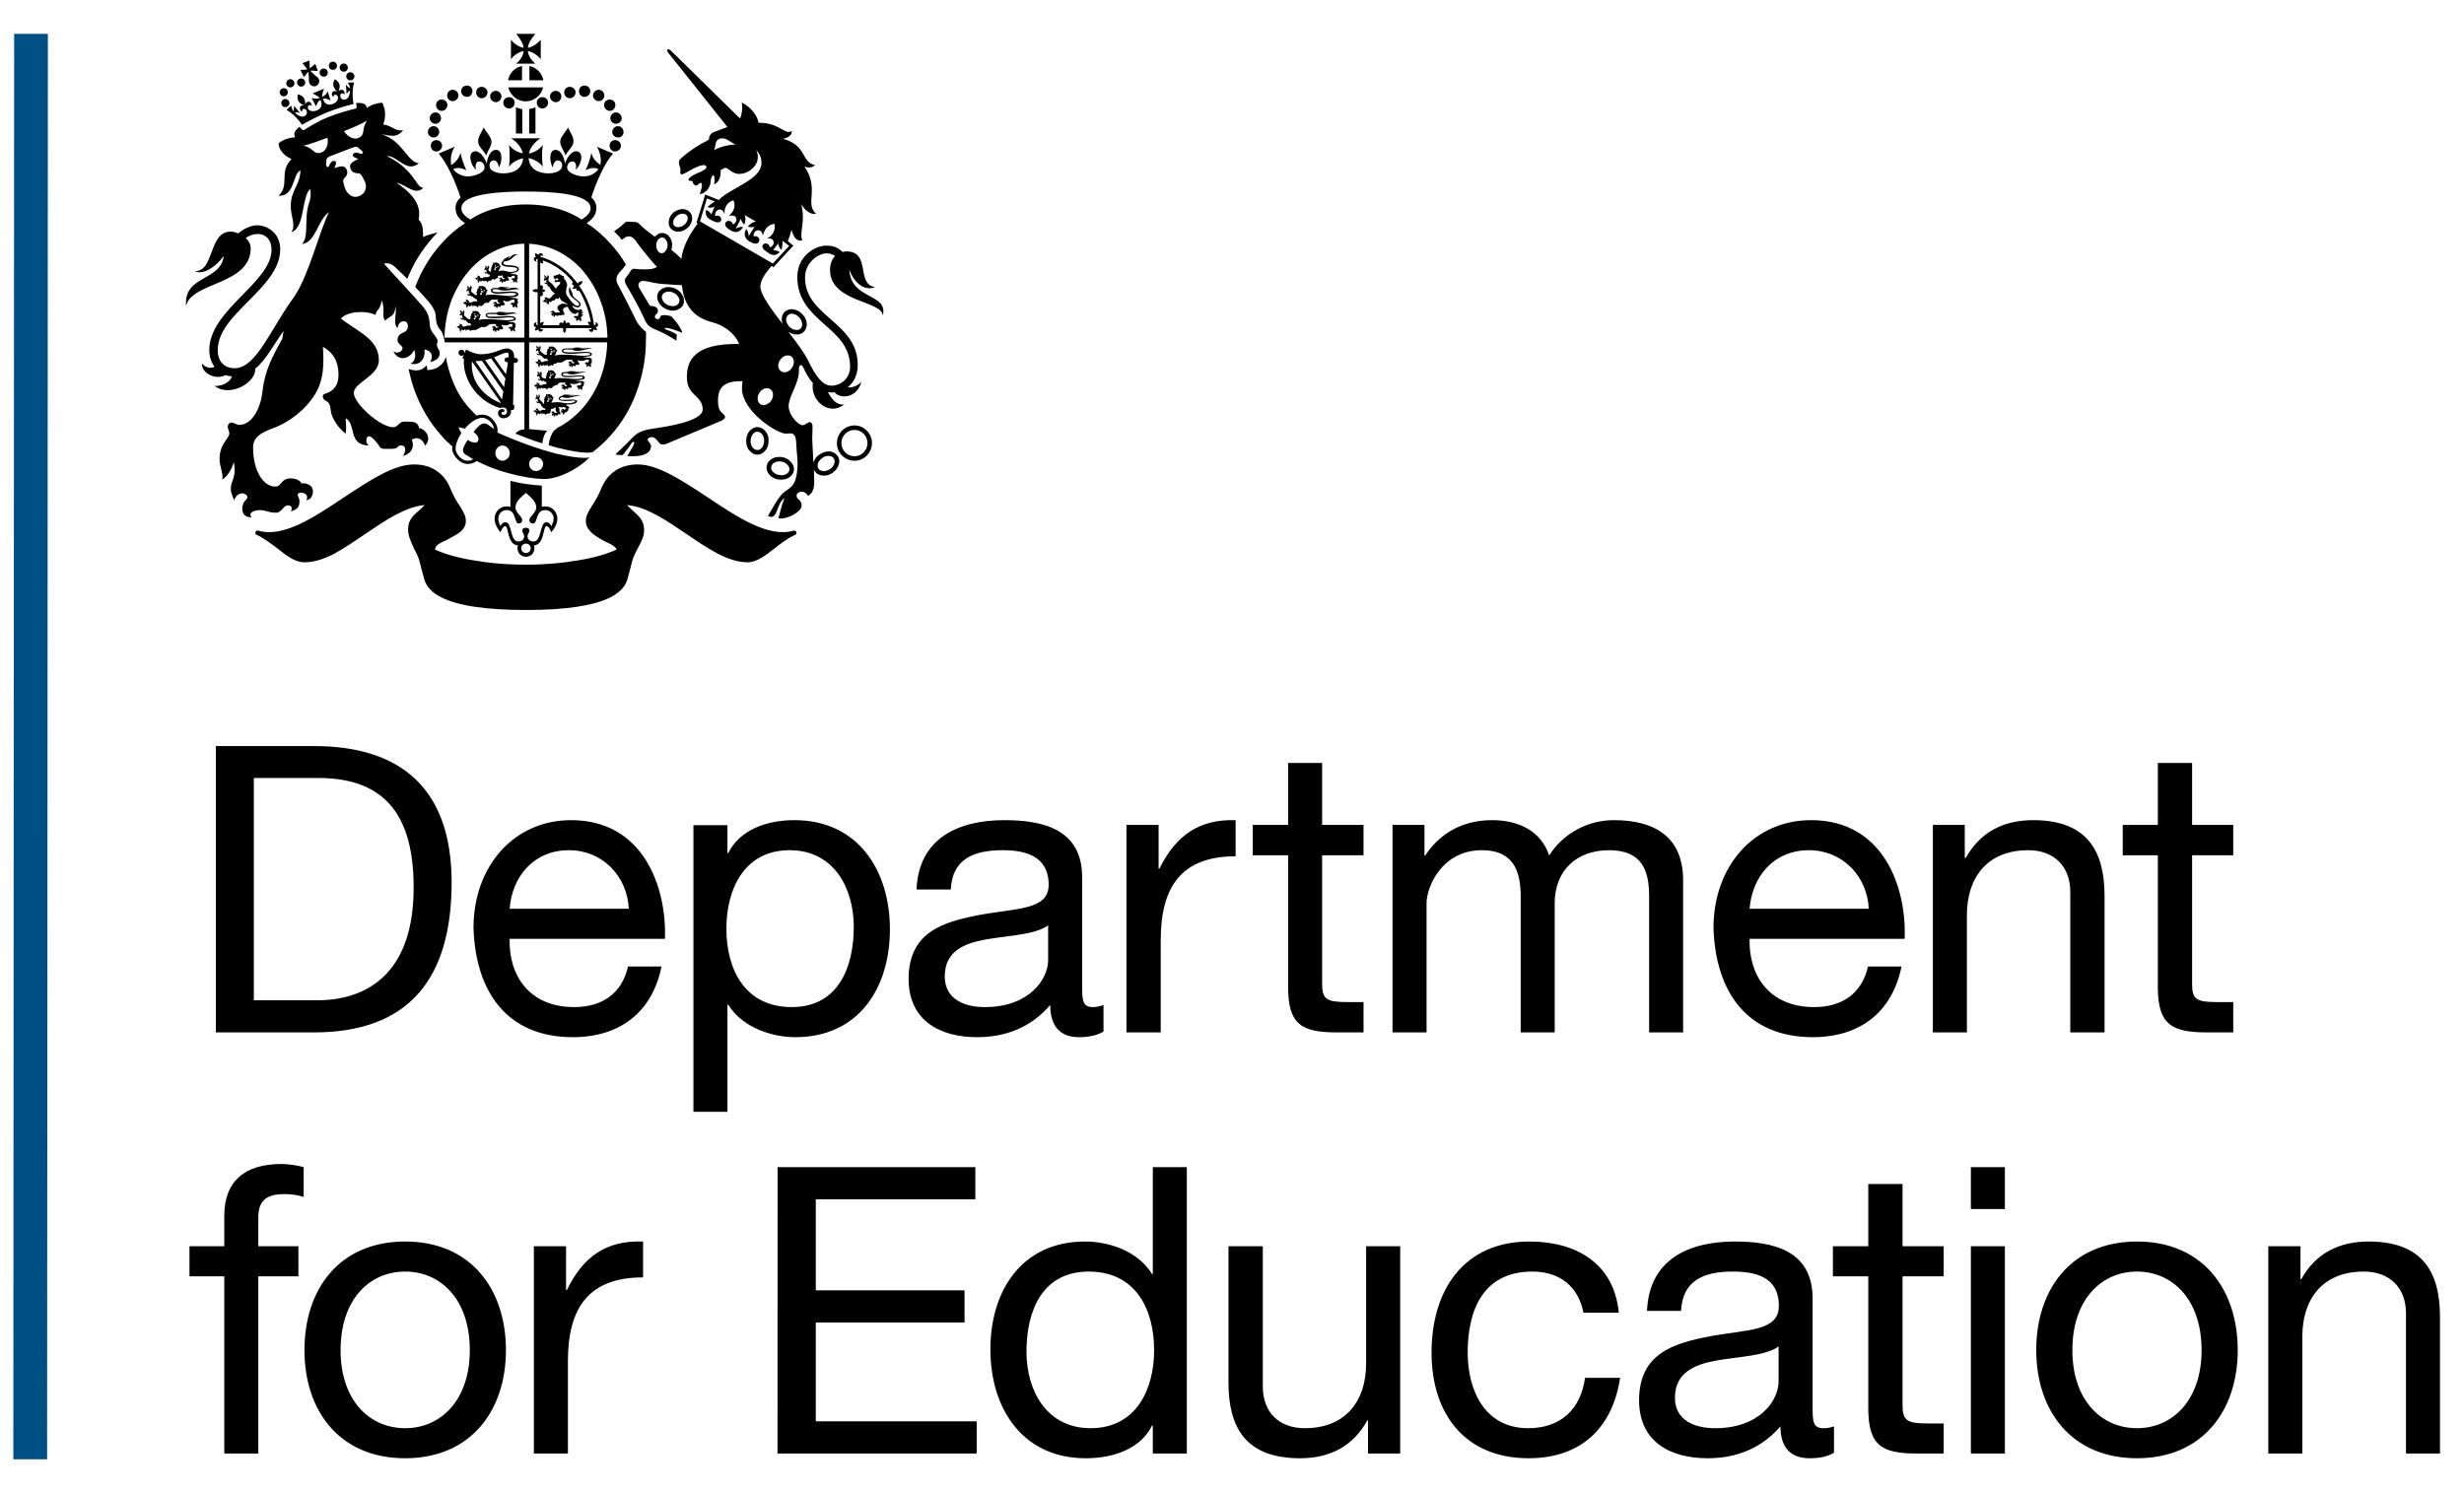 <svg width="66" height="40" viewBox="0 0 66 40" fill="none" xmlns="http://www.w3.org/2000/svg">
<g clip-path="url(#clip0_4705_9975)">
<path d="M0.379 0.907L0.357 39.094H1.262L1.283 0.907H0.379Z" fill="#004F85"/>
<path d="M60.758 33.386H61.62V34.269H61.641C62.023 33.577 62.652 33.259 63.443 33.259C64.905 33.259 65.357 34.093 65.357 35.286V38.938H64.446V35.18C64.446 34.502 64.015 34.064 63.316 34.064C62.206 34.064 61.67 34.806 61.67 35.802V38.938H60.758V33.386ZM57.241 38.26C58.194 38.26 58.971 37.511 58.971 36.169C58.971 34.813 58.194 34.064 57.241 34.064C56.287 34.064 55.51 34.813 55.51 36.169C55.51 37.511 56.287 38.26 57.241 38.26ZM57.241 33.259C58.999 33.259 59.939 34.537 59.939 36.169C59.939 37.787 58.999 39.065 57.241 39.065C55.482 39.065 54.542 37.787 54.542 36.169C54.542 34.537 55.482 33.259 57.241 33.259ZM52.791 33.386H53.702V38.938H52.791V33.386ZM53.702 32.39H52.791V31.267H53.702V32.39ZM50.961 33.386H52.063V34.191H50.961V37.638C50.961 38.055 51.074 38.133 51.646 38.133H52.063V38.938H51.364C50.424 38.938 50.043 38.748 50.043 37.723V34.191H49.096V33.386H50.043V31.719H50.961L50.961 33.386ZM47.641 36.07C47.288 36.325 46.596 36.339 45.988 36.445C45.388 36.551 44.865 36.77 44.865 37.448C44.865 38.048 45.388 38.26 45.939 38.26C47.147 38.26 47.641 37.511 47.641 37.003L47.641 36.07ZM49.125 38.917C48.962 39.016 48.757 39.065 48.468 39.065C47.994 39.065 47.691 38.811 47.691 38.21C47.189 38.797 46.511 39.065 45.741 39.065C44.731 39.065 43.904 38.62 43.904 37.511C43.904 36.254 44.837 35.986 45.783 35.802C46.794 35.611 47.648 35.675 47.648 34.982C47.648 34.191 46.998 34.064 46.412 34.064C45.642 34.064 45.07 34.297 45.028 35.117H44.116C44.173 33.739 45.233 33.259 46.469 33.259C47.465 33.259 48.552 33.478 48.552 34.785V37.638C48.552 38.069 48.552 38.26 48.842 38.26C48.92 38.26 49.005 38.253 49.125 38.211V38.917ZM42.414 35.166C42.28 34.474 41.792 34.064 41.044 34.064C39.723 34.064 39.313 35.103 39.313 36.233C39.313 37.25 39.772 38.26 40.931 38.26C41.814 38.26 42.343 37.744 42.456 36.911H43.396C43.191 38.26 42.343 39.065 40.945 39.065C39.249 39.065 38.345 37.886 38.345 36.233C38.345 34.566 39.207 33.259 40.966 33.259C42.223 33.259 43.233 33.845 43.361 35.166H42.414ZM37.505 38.938H36.643V38.055H36.622C36.24 38.748 35.619 39.065 34.821 39.065C33.358 39.065 32.906 38.232 32.906 37.038V33.386H33.825V37.144C33.825 37.822 34.248 38.26 34.948 38.26C36.057 38.26 36.593 37.518 36.593 36.522V33.386H37.505V38.938ZM29.212 38.26C30.441 38.26 30.914 37.208 30.914 36.169C30.914 35.074 30.42 34.064 29.163 34.064C27.912 34.064 27.495 35.124 27.495 36.212C27.495 37.25 28.032 38.26 29.212 38.26ZM31.79 38.938H30.879V38.19H30.858C30.561 38.797 29.848 39.065 29.085 39.065C27.375 39.065 26.528 37.716 26.528 36.148C26.528 34.58 27.368 33.259 29.064 33.259C29.636 33.259 30.448 33.471 30.858 34.128H30.879V31.267H31.79V38.938ZM20.828 31.267H26.125V32.129H21.852V34.566H25.836V35.428H21.852V38.076H26.161V38.938H20.827L20.828 31.267ZM14.3 33.386H15.162V34.559H15.184C15.621 33.662 16.236 33.224 17.225 33.259V34.22C15.748 34.22 15.212 35.06 15.212 36.466V38.938H14.3V33.386ZM10.854 38.26C11.807 38.26 12.584 37.511 12.584 36.169C12.584 34.813 11.807 34.064 10.854 34.064C9.893 34.064 9.123 34.813 9.123 36.169C9.123 37.511 9.893 38.26 10.854 38.26ZM10.854 33.259C12.612 33.259 13.552 34.537 13.552 36.169C13.552 37.787 12.612 39.065 10.854 39.065C9.087 39.065 8.155 37.787 8.155 36.169C8.155 34.537 9.087 33.259 10.854 33.259ZM6.008 34.191H5.075V33.386H6.008V32.56C6.008 31.655 6.545 31.182 7.541 31.182C7.717 31.182 7.964 31.218 8.134 31.267V32.065C7.971 32.009 7.781 31.988 7.618 31.988C7.18 31.988 6.919 32.129 6.919 32.609V33.386H7.993V34.191H6.919V38.938H6.008V34.191ZM58.717 22.098H59.819V22.911H58.717V26.358C58.717 26.774 58.83 26.845 59.402 26.845H59.819V27.657H59.127C58.18 27.657 57.799 27.46 57.799 26.442V22.911H56.859V22.098H57.799V20.438H58.717V22.098ZM51.773 22.098H52.628V22.981H52.656C53.038 22.296 53.659 21.971 54.458 21.971C55.92 21.971 56.372 22.812 56.372 24.006V27.657H55.454V23.892C55.454 23.221 55.03 22.776 54.33 22.776C53.221 22.776 52.685 23.518 52.685 24.514V27.657H51.773V22.098ZM50.057 24.345C50.015 23.476 49.358 22.776 48.453 22.776C47.5 22.776 46.928 23.497 46.864 24.345H50.057ZM50.933 25.892C50.685 27.121 49.81 27.785 48.559 27.785C46.786 27.785 45.953 26.563 45.897 24.86C45.897 23.193 46.991 21.971 48.51 21.971C50.474 21.971 51.074 23.808 51.017 25.15H46.864C46.836 26.117 47.38 26.979 48.595 26.979C49.343 26.979 49.873 26.612 50.036 25.892L50.933 25.892ZM37.3 22.098H38.155V22.918H38.176C38.586 22.296 39.207 21.971 39.97 21.971C40.648 21.971 41.27 22.24 41.496 22.918C41.87 22.324 42.527 21.971 43.233 21.971C44.342 21.971 45.084 22.438 45.084 23.582V27.657H44.173V24.013C44.173 23.327 43.989 22.776 43.099 22.776C42.216 22.776 41.644 23.334 41.644 24.196V27.657H40.733V24.013C40.733 23.292 40.507 22.776 39.694 22.776C38.607 22.776 38.211 23.779 38.211 24.196V27.657H37.3V22.098ZM35.414 22.098H36.523V22.911H35.414V26.358C35.414 26.774 35.534 26.845 36.106 26.845H36.523V27.657H35.824C34.877 27.657 34.503 27.46 34.503 26.442V22.911H33.556V22.098H34.503V20.438H35.414V22.098ZM30.173 22.098H31.034V23.271H31.055C31.501 22.381 32.108 21.943 33.097 21.971V22.939C31.628 22.939 31.091 23.779 31.091 25.185V27.657H30.173V22.098ZM28.075 24.79C27.721 25.044 27.036 25.058 26.422 25.164C25.821 25.27 25.306 25.482 25.306 26.16C25.306 26.76 25.821 26.979 26.379 26.979C27.58 26.979 28.075 26.223 28.075 25.722V24.79ZM29.558 27.636C29.396 27.728 29.191 27.785 28.901 27.785C28.428 27.785 28.131 27.523 28.131 26.923C27.623 27.516 26.945 27.785 26.175 27.785C25.164 27.785 24.338 27.332 24.338 26.223C24.338 24.966 25.27 24.698 26.217 24.514C27.227 24.323 28.089 24.387 28.089 23.702C28.089 22.911 27.432 22.776 26.853 22.776C26.076 22.776 25.504 23.017 25.468 23.829H24.55C24.606 22.459 25.666 21.971 26.902 21.971C27.905 21.971 28.986 22.197 28.986 23.497V26.358C28.986 26.789 28.986 26.979 29.276 26.979C29.353 26.979 29.438 26.965 29.558 26.923V27.636ZM21.152 22.776C19.93 22.776 19.457 23.829 19.457 24.874C19.457 25.969 19.951 26.979 21.209 26.979C22.452 26.979 22.869 25.913 22.869 24.832C22.869 23.787 22.332 22.776 21.152 22.776M18.574 22.105H19.485V22.854H19.506C19.81 22.24 20.517 21.971 21.279 21.971C22.989 21.971 23.837 23.327 23.837 24.895C23.837 26.464 23.003 27.785 21.301 27.785C20.735 27.785 19.916 27.566 19.506 26.916H19.485V29.784H18.574V22.105ZM16.843 24.345C16.801 23.476 16.144 22.776 15.24 22.776C14.286 22.776 13.714 23.497 13.651 24.345H16.843ZM17.719 25.892C17.472 27.121 16.596 27.785 15.346 27.785C13.573 27.785 12.739 26.563 12.683 24.86C12.683 23.193 13.778 21.971 15.296 21.971C17.26 21.971 17.861 23.808 17.811 25.15H13.651C13.623 26.117 14.166 26.979 15.381 26.979C16.13 26.979 16.66 26.612 16.822 25.892L17.719 25.892ZM6.799 26.796H8.501C9.201 26.796 11.08 26.605 11.08 23.78C11.08 21.95 10.402 20.841 8.523 20.841H6.799V26.796ZM5.782 19.986H8.409C10.776 19.986 12.097 21.166 12.097 23.638C12.097 26.202 10.966 27.657 8.41 27.657H5.782V19.986ZM22.749 7.222C22.904 7.646 23.208 7.794 23.441 7.689C22.918 7.625 23.342 6.735 22.671 6.735C22.636 6.735 22.6 6.742 22.565 6.749C22.452 6.629 22.318 6.58 22.127 6.58C21.845 6.58 21.357 6.848 21.357 7.42C21.357 8.635 22.77 8.741 22.77 9.822C22.77 10.133 22.53 10.331 22.268 10.331C22.028 10.331 21.838 10.062 21.64 9.646C21.541 9.448 21.336 9.172 21.117 8.89C21.181 8.932 21.258 8.96 21.329 8.96C21.407 8.968 21.477 8.939 21.527 8.89C21.576 8.847 21.605 8.777 21.611 8.699V8.692C21.611 8.593 21.569 8.494 21.491 8.416C21.421 8.338 21.322 8.289 21.216 8.282C21.138 8.282 21.068 8.31 21.018 8.353C20.968 8.404 20.941 8.472 20.94 8.543V8.558C20.94 8.6 20.948 8.643 20.962 8.678C20.658 8.282 20.368 7.894 20.368 7.682C20.368 7.491 20.503 7.322 20.665 7.124C20.672 7.131 20.721 7.159 20.721 7.159L20.764 7.11C20.82 7.046 20.933 6.919 21.18 6.658L21.195 6.637V6.644L21.251 6.58L21.103 6.46C21.138 6.368 21.174 6.269 21.202 6.156C21.251 6.354 21.35 6.481 21.491 6.439C21.4 6.234 21.583 5.966 21.463 5.471C21.576 5.662 21.746 5.761 21.859 5.726C21.548 5.45 21.958 5.062 21.548 4.461C21.682 4.511 21.767 4.482 21.831 4.419C21.456 4.362 21.626 3.889 20.969 3.719C21.138 3.691 21.23 3.592 21.202 3.508C21.032 3.635 20.884 3.282 20.319 3.289C20.284 3.077 20.086 2.851 19.867 2.745C19.902 2.907 19.867 3.055 19.825 3.176L17.981 1.367C17.925 1.318 17.896 1.304 17.882 1.325C17.867 1.346 17.867 1.374 17.903 1.417L19.485 3.402C19.365 3.444 19.245 3.494 19.125 3.536C19.047 3.564 18.984 3.642 18.991 3.741C18.694 3.889 18.44 4.066 18.306 4.186C18.214 4.27 18.137 4.292 18.221 4.497C18.249 4.567 18.15 4.758 18.377 4.624C18.532 4.532 18.871 4.341 18.92 4.461C18.948 4.525 18.779 4.602 18.666 4.645C18.546 4.694 18.426 4.779 18.44 4.821C18.461 4.871 18.553 4.821 18.553 4.871C18.56 4.92 18.602 4.97 18.645 4.97C18.694 4.97 18.751 4.871 18.786 4.906C18.828 4.934 18.771 5.153 18.737 5.203C18.913 5.182 19.026 5.012 19.033 4.878C19.041 4.744 19.076 4.716 19.104 4.694C19.132 4.68 19.16 4.836 19.125 4.934C19.217 4.913 19.316 4.793 19.302 4.56C19.351 4.525 19.401 4.497 19.436 4.497C19.5 4.497 19.62 4.659 19.789 4.659C20.1 4.659 20.277 4.405 20.291 4.285C20.312 4.193 20.298 4.094 20.248 4.023C20.362 4.115 20.397 4.256 20.397 4.362C20.397 4.807 19.613 5.019 19.288 5.323C19.277 5.333 19.267 5.345 19.259 5.358L18.885 5.21L18.864 5.295C18.857 5.302 18.857 5.316 18.843 5.366C18.801 5.493 18.723 5.754 18.673 5.909L18.652 5.966L18.688 5.987C18.469 6.277 18.292 6.602 18.25 6.934C18.165 6.842 18.08 6.771 17.981 6.693C17.996 6.658 18.002 6.623 18.002 6.587C18.01 6.488 17.981 6.397 17.918 6.326C17.875 6.277 17.812 6.248 17.748 6.241C17.684 6.241 17.621 6.262 17.572 6.312C17.557 6.319 17.55 6.333 17.536 6.34C17.522 6.333 17.508 6.319 17.501 6.312C17.374 6.22 17.226 6.107 17.134 6.008C17.098 5.966 17.056 5.945 16.971 5.945C16.943 5.945 16.865 5.938 16.809 5.938C16.752 5.938 16.724 5.98 16.66 6.036C16.632 6.065 16.547 6.128 16.448 6.199L16.59 6.34L16.653 6.425C16.681 6.404 16.703 6.39 16.724 6.376C16.759 6.34 16.809 6.333 16.858 6.333C16.9 6.333 16.971 6.368 17.021 6.439C17.049 6.489 17.346 6.884 17.6 7.153C17.565 7.167 17.543 7.174 17.515 7.188C17.409 7.23 17.176 7.216 17.07 7.209C16.964 7.202 16.943 7.174 16.872 7.287C16.843 7.337 16.81 7.384 16.773 7.428C16.738 7.47 16.71 7.52 16.781 7.647C16.893 7.831 17.162 8.311 17.254 8.53C17.339 8.749 17.451 8.784 17.621 8.855C17.791 8.926 18.087 9.095 18.116 9.13L18.13 8.968C18.081 8.918 17.918 8.855 17.855 8.834C17.791 8.805 17.777 8.784 17.847 8.784C17.925 8.784 18.13 8.855 18.278 8.918C18.229 8.749 18.073 8.572 17.982 8.473C17.854 8.431 17.734 8.431 17.685 8.473C17.692 8.509 17.664 8.551 17.614 8.551C17.565 8.551 17.529 8.509 17.544 8.466C17.558 8.417 17.635 8.403 17.621 8.304C17.607 8.212 17.487 8.198 17.409 8.191C17.31 8.035 17.183 7.816 17.127 7.724C17.077 7.633 17.106 7.583 17.148 7.548C17.24 7.477 17.423 7.59 17.798 7.611C17.932 7.619 18.094 7.633 18.264 7.64C18.313 8.071 18.483 8.487 19.09 8.636C19.387 8.714 19.691 8.932 19.797 9.215C18.589 9.194 18.398 9.667 18.398 10.105C18.398 10.614 18.822 10.585 18.822 10.967C18.822 11.299 17.805 11.433 17.501 11.482C17.24 11.518 17.091 11.574 16.964 11.701C16.844 11.829 16.717 11.949 16.484 12.175C16.484 12.175 16.583 12.196 16.682 12.189L16.851 11.97C16.901 11.892 16.936 11.829 16.971 11.836C17.006 11.843 16.986 11.899 16.943 11.977L16.802 12.217C17.395 12.26 17.438 12.034 17.438 11.949C17.438 11.857 17.289 11.794 17.374 11.737C17.459 11.681 17.536 11.716 17.607 11.801C17.67 11.878 17.692 11.949 17.861 11.885C17.861 11.885 19.161 11.341 19.323 11.271C19.472 11.2 19.429 11.137 19.345 11.066C19.246 10.981 19.232 10.854 19.232 10.72C19.232 10.324 19.465 10.204 19.889 10.211C19.881 10.275 19.874 10.346 19.874 10.402C19.874 11.017 20.806 11.617 21.054 11.617C21.167 11.617 21.322 11.532 21.329 11.9C21.336 12.175 21.393 12.366 21.344 12.684C21.294 12.995 21.202 13.044 21.012 13.178C20.828 13.312 20.644 13.729 20.567 13.814C20.651 13.87 20.743 13.877 20.814 13.673C20.87 13.51 20.934 13.39 21.012 13.348C20.934 13.531 20.878 13.8 20.849 13.885C21.082 13.927 21.471 13.708 21.471 13.546C21.471 13.376 21.337 13.39 21.337 13.277C21.337 13.228 21.393 13.171 21.471 13.171C21.563 13.171 21.633 13.249 21.64 13.284C21.746 13.228 21.817 13.122 21.81 12.874C21.81 12.783 21.802 12.684 21.802 12.578C21.81 12.592 21.817 12.606 21.824 12.62C21.866 12.691 21.944 12.733 22.035 12.74C22.128 12.749 22.221 12.724 22.297 12.669C22.389 12.606 22.452 12.514 22.473 12.422C22.481 12.401 22.481 12.38 22.481 12.359C22.481 12.309 22.466 12.26 22.438 12.217C22.396 12.154 22.332 12.118 22.262 12.097C22.157 12.082 22.051 12.108 21.965 12.168C21.873 12.218 21.817 12.302 21.788 12.394C21.774 12.055 21.746 11.744 21.76 11.617C21.767 11.426 21.775 11.341 21.711 11.313C21.654 11.285 21.584 11.391 21.492 11.391C21.4 11.391 21.125 11.144 21.125 10.875C21.125 10.607 21.414 10.268 21.4 9.901C21.393 9.788 21.464 9.731 21.513 9.837C21.57 9.957 21.647 10.127 21.774 10.261C21.697 10.72 22.198 11.165 22.615 10.833C22.41 10.868 22.269 10.685 22.177 10.501C22.212 10.508 22.248 10.515 22.29 10.515C22.311 10.515 22.325 10.508 22.354 10.508C22.495 10.692 22.954 10.678 23.074 10.226C22.997 10.325 22.827 10.395 22.707 10.374C22.884 10.24 22.975 10.021 22.975 9.781C22.975 8.622 21.563 8.488 21.563 7.435C21.563 7.04 21.909 6.786 22.149 6.786C22.241 6.786 22.311 6.821 22.368 6.856C22.276 6.955 22.227 7.089 22.234 7.266C22.269 8.099 23.632 8.057 23.646 8.453C23.802 7.852 22.785 8.036 22.75 7.224M19.126 4.024C19.189 3.897 19.126 3.706 19.359 3.706C19.472 3.706 19.571 3.819 19.705 3.868C19.486 3.883 19.288 3.932 19.126 4.024ZM17.883 6.581C17.875 6.644 17.847 6.708 17.805 6.75C17.782 6.771 17.752 6.784 17.72 6.785C17.642 6.778 17.579 6.686 17.579 6.581V6.566C17.579 6.495 17.607 6.439 17.649 6.397C17.671 6.382 17.699 6.361 17.741 6.361C17.784 6.369 17.812 6.389 17.826 6.411C17.868 6.453 17.883 6.517 17.883 6.58M21.902 12.436C21.916 12.372 21.965 12.309 22.029 12.267C22.058 12.243 22.093 12.227 22.129 12.219C22.166 12.21 22.204 12.21 22.241 12.217C22.269 12.224 22.311 12.238 22.333 12.28C22.344 12.297 22.352 12.315 22.355 12.335C22.359 12.354 22.358 12.374 22.354 12.393C22.346 12.43 22.331 12.465 22.309 12.496C22.287 12.526 22.259 12.552 22.227 12.57C22.114 12.641 21.979 12.634 21.923 12.556C21.895 12.514 21.902 12.471 21.902 12.436ZM21.054 8.551C21.061 8.522 21.069 8.473 21.104 8.445C21.139 8.41 21.181 8.403 21.216 8.403C21.28 8.41 21.351 8.438 21.407 8.501C21.457 8.558 21.492 8.628 21.485 8.699C21.485 8.719 21.482 8.738 21.474 8.756C21.467 8.774 21.456 8.791 21.443 8.805C21.407 8.84 21.365 8.84 21.33 8.84C21.266 8.84 21.195 8.805 21.139 8.749C21.09 8.692 21.054 8.614 21.054 8.551ZM18.751 5.93C18.815 5.725 18.935 5.316 18.935 5.316L19.154 5.4C19.09 5.428 19.013 5.485 18.949 5.549C18.991 5.57 19.083 5.57 19.14 5.534L19.055 5.746C19.034 5.711 18.977 5.633 18.914 5.626C18.872 5.795 18.977 5.859 19.062 5.902C19.189 5.965 19.274 5.979 19.309 5.916C19.352 5.845 19.267 5.739 19.154 5.789C19.147 5.676 19.21 5.612 19.281 5.612C19.345 5.612 19.387 5.668 19.408 5.739C19.394 5.556 19.479 5.414 19.648 5.365C19.712 5.542 19.656 5.661 19.521 5.789C19.592 5.76 19.677 5.768 19.705 5.817C19.747 5.873 19.733 5.958 19.634 6.015C19.613 5.902 19.472 5.888 19.436 5.965C19.394 6.036 19.458 6.107 19.578 6.177C19.719 6.255 19.825 6.213 19.903 6.085C19.86 6.071 19.775 6.078 19.705 6.128L19.846 5.859C19.853 5.902 19.874 5.965 19.938 6.015C19.959 5.958 19.987 5.852 19.945 5.76L20.249 5.937C20.15 5.944 20.072 6.022 20.03 6.071C20.108 6.099 20.178 6.086 20.213 6.071L20.051 6.332C20.058 6.241 20.023 6.17 19.988 6.135C19.917 6.262 19.938 6.382 20.072 6.467C20.192 6.537 20.284 6.552 20.327 6.481C20.376 6.403 20.298 6.298 20.185 6.333C20.178 6.22 20.249 6.163 20.32 6.17C20.383 6.17 20.426 6.241 20.433 6.312C20.482 6.135 20.56 6.029 20.744 5.994C20.779 6.171 20.701 6.312 20.538 6.396C20.609 6.375 20.68 6.389 20.708 6.439C20.743 6.502 20.723 6.587 20.623 6.63C20.609 6.517 20.475 6.488 20.432 6.566C20.397 6.623 20.447 6.693 20.574 6.771C20.644 6.82 20.757 6.884 20.884 6.756C20.842 6.714 20.743 6.7 20.708 6.7L20.849 6.516C20.842 6.587 20.891 6.665 20.934 6.693C20.955 6.601 20.969 6.509 20.955 6.446L21.139 6.587C21.139 6.587 20.849 6.898 20.701 7.06L18.751 5.93ZM20.659 10.733C20.574 10.846 20.447 10.882 20.362 10.825C20.277 10.762 20.27 10.627 20.347 10.514C20.418 10.408 20.552 10.366 20.637 10.43C20.722 10.486 20.729 10.627 20.658 10.733M21.209 9.858C21.131 9.971 21.004 10.006 20.92 9.942C20.828 9.886 20.821 9.744 20.898 9.639C20.976 9.526 21.11 9.49 21.195 9.547C21.28 9.61 21.287 9.751 21.21 9.857M17.79 7.71C17.719 7.731 17.663 7.78 17.627 7.844C17.557 7.999 17.648 8.19 17.832 8.275C17.931 8.324 18.044 8.338 18.136 8.303C18.207 8.275 18.263 8.232 18.299 8.169C18.327 8.105 18.327 8.027 18.306 7.957C18.27 7.865 18.193 7.78 18.094 7.731C17.995 7.689 17.882 7.674 17.79 7.71ZM17.882 8.169C17.762 8.112 17.698 7.992 17.741 7.9C17.762 7.858 17.804 7.837 17.833 7.823C17.896 7.801 17.974 7.808 18.044 7.844C18.115 7.872 18.164 7.936 18.193 7.999C18.2 8.027 18.207 8.07 18.186 8.112C18.164 8.154 18.129 8.175 18.101 8.19C18.037 8.211 17.959 8.204 17.882 8.169ZM20.1 11.524C20.029 11.588 19.987 11.693 19.987 11.806V11.814C19.987 11.92 20.022 12.026 20.093 12.089C20.142 12.146 20.213 12.181 20.283 12.181C20.354 12.181 20.418 12.153 20.474 12.096C20.545 12.033 20.587 11.927 20.587 11.814C20.594 11.722 20.566 11.631 20.509 11.559C20.453 11.489 20.375 11.446 20.297 11.439C20.227 11.439 20.156 11.468 20.1 11.524M20.283 12.054C20.234 12.054 20.198 12.033 20.177 12.005C20.128 11.962 20.099 11.884 20.107 11.807C20.107 11.729 20.135 11.659 20.184 11.609C20.205 11.588 20.241 11.56 20.29 11.567C20.389 11.567 20.474 11.68 20.467 11.814C20.467 11.892 20.439 11.969 20.389 12.012C20.368 12.033 20.333 12.061 20.283 12.054ZM18.051 5.682C17.91 5.795 17.867 5.993 17.959 6.113C18.051 6.233 18.249 6.24 18.397 6.12C18.475 6.064 18.524 5.972 18.539 5.887C18.546 5.817 18.531 5.746 18.489 5.697C18.454 5.647 18.39 5.612 18.327 5.605C18.235 5.59 18.136 5.626 18.051 5.682ZM18.03 5.958C18.03 5.902 18.065 5.831 18.129 5.781C18.185 5.739 18.249 5.718 18.305 5.725C18.334 5.725 18.369 5.739 18.397 5.774C18.419 5.803 18.426 5.845 18.419 5.873C18.411 5.93 18.376 5.986 18.32 6.029C18.228 6.099 18.108 6.106 18.051 6.036C18.037 6.015 18.03 5.994 18.03 5.958M20.651 12.308C20.587 12.35 20.552 12.407 20.538 12.477C20.53 12.52 20.532 12.564 20.545 12.606C20.557 12.648 20.579 12.686 20.608 12.718C20.665 12.781 20.75 12.831 20.848 12.845C20.94 12.859 21.032 12.845 21.11 12.809C21.195 12.76 21.244 12.696 21.265 12.612C21.293 12.449 21.152 12.287 20.954 12.245C20.848 12.23 20.735 12.245 20.651 12.308M20.87 12.725C20.735 12.704 20.637 12.598 20.658 12.506C20.661 12.486 20.669 12.467 20.68 12.45C20.69 12.433 20.705 12.418 20.721 12.407C20.778 12.365 20.855 12.351 20.933 12.365C21.053 12.386 21.145 12.478 21.145 12.569V12.591C21.124 12.69 21.004 12.753 20.87 12.725ZM22.417 11.87C22.417 11.995 22.466 12.116 22.555 12.205C22.644 12.293 22.764 12.343 22.89 12.343C23.144 12.343 23.356 12.131 23.356 11.87C23.356 11.609 23.144 11.397 22.89 11.397C22.764 11.397 22.644 11.447 22.555 11.536C22.466 11.624 22.417 11.745 22.417 11.87ZM22.537 11.87C22.537 11.777 22.574 11.687 22.64 11.621C22.706 11.555 22.796 11.517 22.89 11.517C23.081 11.517 23.236 11.679 23.236 11.87C23.236 12.061 23.081 12.223 22.89 12.223C22.796 12.223 22.707 12.186 22.64 12.12C22.574 12.053 22.537 11.964 22.537 11.87ZM11.715 9.172C11.758 9.059 11.546 8.924 11.518 8.755C11.496 8.586 11.518 8.43 11.32 8.204C11.136 7.985 10.479 7.286 10.281 7.06C10.331 7.052 10.451 7.032 10.571 7.144C10.686 7.25 10.799 7.359 10.91 7.469C11.087 7.032 11.299 6.7 11.602 6.353C11.644 6.311 11.68 6.269 11.722 6.226C11.609 6.261 11.44 6.29 11.334 6.353C11.327 6.163 11.341 6.007 11.214 5.887C11.263 5.619 11.221 5.294 10.613 4.891C10.924 4.969 11.108 5.244 11.341 5.032C11.129 5.025 11.129 4.559 10.359 4.178C10.656 4.171 10.882 4.644 11.221 4.375C10.903 4.34 10.797 3.775 10.225 3.599C10.423 3.62 10.627 3.719 10.797 3.485C10.599 3.535 10.479 3.351 10.267 3.337C10.345 3.09 10.324 2.935 10.239 2.751C10.091 2.758 9.942 2.807 9.829 2.892C9.808 2.758 9.667 2.751 9.54 2.758C9.547 2.821 9.575 2.906 9.511 2.913C9.412 2.934 9.066 3.026 8.805 3.132C8.544 3.231 8.24 3.422 8.155 3.478C8.099 3.514 8.056 3.429 8.021 3.394C7.929 3.471 7.837 3.57 7.908 3.676C7.76 3.691 7.597 3.725 7.463 3.839C7.463 4.008 7.604 4.171 7.809 4.262C7.456 4.615 7.774 4.94 7.463 5.244C7.908 5.265 7.83 4.651 8.049 4.566C8.028 4.997 7.788 5.075 7.788 5.534C7.788 5.781 7.936 6.057 7.802 6.219C8.17 6.113 8.071 5.301 8.304 5.06C8.339 5.202 8.319 5.336 8.269 5.47C8.142 5.852 8.283 6.367 8.085 6.537C8.459 6.502 8.502 5.901 8.813 5.682C8.544 6.219 8.276 7.371 7.88 7.95C7.244 8.811 6.87 9.864 6.284 9.864C6.022 9.864 5.832 9.701 5.832 9.376C5.832 8.395 7.506 7.724 7.506 6.678C7.506 6.219 7.131 6.035 6.891 6.035C6.729 6.035 6.538 6.12 6.376 6.254C6.315 6.221 6.247 6.205 6.178 6.205C5.584 6.205 5.747 7.272 5.224 7.264C5.429 7.377 5.789 7.151 5.994 6.855C5.909 7.547 4.914 7.364 4.984 8.197C5.125 7.547 6.715 7.639 6.715 6.65C6.715 6.537 6.658 6.445 6.58 6.374C6.701 6.297 6.806 6.268 6.912 6.268C7.103 6.268 7.273 6.41 7.273 6.692C7.273 7.568 5.606 8.303 5.606 9.377C5.606 9.56 5.662 9.709 5.747 9.829C5.627 9.878 5.507 9.85 5.408 9.737C5.401 10.012 5.789 10.189 6.044 10.047C6.093 10.069 6.157 10.076 6.213 10.083C6.135 10.287 5.881 10.351 5.747 10.337C6.164 10.662 6.87 10.238 6.835 9.878C7.16 9.61 7.364 9.165 7.598 8.868C7.583 8.938 7.569 9.002 7.562 9.073C7.322 9.511 7.096 9.899 7.033 10.471C6.983 10.952 6.743 11.383 6.404 11.383C6.333 11.383 6.206 11.284 6.149 11.333C6.044 11.425 6.142 11.524 6.142 11.609C6.142 11.75 5.881 11.884 5.881 12.301C5.881 12.492 5.994 12.718 5.952 12.845C6.058 12.788 6.199 12.612 6.262 12.378C6.376 12.937 6.022 12.908 6.277 13.403C6.312 13.24 6.475 13.177 6.574 13.24C6.673 13.311 6.623 13.353 6.552 13.431C6.475 13.502 6.411 13.876 6.743 13.855C6.687 13.812 6.68 13.713 6.849 13.678C7.082 13.629 7.146 13.735 7.393 13.735C7.548 13.735 7.591 13.537 7.711 13.537C7.831 13.537 7.831 13.636 7.789 13.699C7.986 13.65 8.022 13.544 8.022 13.431C8.022 13.318 7.93 13.254 8.001 13.212C8.071 13.169 8.297 13.219 8.205 13.402C8.318 13.381 8.382 13.297 8.382 13.155C8.382 13.007 8.219 12.929 8.071 12.95C8.043 12.866 7.909 12.816 7.789 12.816C7.513 12.816 7.555 13.035 7.372 13.035C7.068 13.035 6.779 12.64 6.779 11.983C6.779 11.63 7.16 11.538 7.428 11.425C7.697 11.312 8.163 11.022 8.446 10.549C8.671 10.174 8.679 9.772 8.65 9.291C9.025 9.503 9.067 9.821 9.067 10.047C9.067 10.337 8.919 10.457 8.799 10.514C8.693 10.563 8.665 10.542 8.65 10.598C8.636 10.676 8.686 10.719 8.735 10.74C8.869 10.81 8.841 10.944 8.877 11.086C8.919 11.227 9.046 11.453 9.258 11.616C9.279 11.524 9.272 11.389 9.258 11.206C9.548 11.347 9.314 11.933 9.88 11.933C9.781 11.87 9.802 11.714 9.865 11.693C9.921 11.672 9.999 11.735 10.112 11.884C10.218 12.039 10.19 12.025 10.458 12.025C10.72 12.025 10.607 11.933 10.748 11.933C10.889 11.933 10.875 12.096 10.797 12.216C11.037 12.145 11.108 11.961 11.03 11.778C11.242 11.665 11.348 11.827 11.384 11.94C11.588 11.735 11.384 11.481 11.221 11.467C11.221 11.389 11.151 11.312 11.066 11.305C10.981 11.297 10.896 11.29 10.797 11.297C10.698 11.305 10.649 11.445 10.536 11.445C10.176 11.445 9.477 10.803 9.477 10.527C9.477 10.245 10.148 10.075 10.148 9.652C10.148 9.086 9.597 8.896 9.13 8.535C9.293 8.345 9.78 8.302 10.056 8.436C10.084 8.281 10.183 8.316 10.225 8.048C10.324 8.288 10.218 8.493 10.317 8.592C10.395 8.479 10.6 8.493 10.586 8.203C10.649 8.38 10.508 8.662 10.649 8.79C10.67 8.634 10.762 8.606 10.819 8.606C10.875 8.606 10.925 8.648 10.925 8.74C10.925 8.966 10.649 8.86 10.649 9.114C10.649 9.22 10.783 9.256 10.783 9.326C10.783 9.39 10.67 9.503 10.536 9.411C10.585 9.51 10.67 9.595 10.79 9.595C10.91 9.595 11.045 9.496 11.094 9.369C11.158 9.531 11.108 9.708 10.995 9.736C11.115 9.793 11.405 9.736 11.37 9.362C11.539 9.39 11.624 9.503 11.525 9.701C11.659 9.665 11.779 9.602 11.779 9.461C11.779 9.348 11.666 9.312 11.715 9.171M8.544 4.099C8.389 4.114 8.396 3.965 8.127 3.901C8.311 3.866 8.558 3.767 8.77 3.69C8.812 3.866 8.735 4.085 8.544 4.099ZM9.625 5.251C9.427 5.336 9.278 5.159 9.243 5.046C9.201 4.926 9.172 4.827 9.215 4.784C9.3 4.7 9.328 4.636 9.279 4.53C9.215 4.41 9.088 4.466 8.954 4.502C9.017 4.382 9.024 4.304 8.932 4.311C8.827 4.326 8.827 4.495 8.77 4.474C8.714 4.453 8.742 4.354 8.742 4.304C8.742 4.234 8.792 4.205 8.862 4.177L9.434 3.958C9.505 3.93 9.554 3.916 9.604 3.965C9.646 4.008 9.738 4.05 9.71 4.107C9.681 4.163 9.561 4.043 9.477 4.107C9.406 4.163 9.469 4.22 9.597 4.255C9.469 4.326 9.342 4.375 9.385 4.502C9.42 4.615 9.483 4.636 9.604 4.644C9.667 4.644 9.71 4.735 9.766 4.848C9.822 4.954 9.837 5.159 9.625 5.251M9.66 3.662C9.512 3.782 9.307 3.669 9.215 3.513C9.427 3.429 9.667 3.33 9.83 3.231C9.681 3.464 9.78 3.563 9.66 3.662ZM9.314 2.214C9.356 2.277 9.37 2.313 9.377 2.362C9.342 2.348 9.307 2.32 9.264 2.263L9.285 2.518C9.314 2.468 9.342 2.44 9.377 2.426C9.37 2.588 9.3 2.659 9.243 2.666C9.179 2.687 9.123 2.638 9.116 2.581C9.101 2.51 9.165 2.468 9.229 2.532C9.243 2.377 9.116 2.384 9.067 2.447C9.13 2.299 9.102 2.2 8.968 2.122C8.89 2.256 8.925 2.348 9.031 2.454C8.925 2.405 8.834 2.489 8.925 2.602C8.946 2.503 9.031 2.525 9.053 2.602C9.067 2.673 9.003 2.758 8.897 2.793C8.735 2.835 8.685 2.737 8.65 2.652C8.685 2.631 8.763 2.637 8.855 2.694L8.777 2.447C8.742 2.532 8.692 2.567 8.629 2.595C8.621 2.525 8.678 2.376 8.678 2.376L8.374 2.503C8.374 2.503 8.516 2.567 8.565 2.623C8.502 2.645 8.438 2.659 8.346 2.623L8.466 2.849C8.495 2.751 8.544 2.687 8.586 2.68C8.615 2.765 8.65 2.871 8.509 2.949C8.403 2.998 8.297 2.984 8.261 2.927C8.219 2.857 8.269 2.779 8.353 2.835C8.339 2.694 8.212 2.694 8.177 2.8C8.177 2.652 8.134 2.567 7.979 2.525C7.944 2.673 7.993 2.758 8.141 2.821C8.056 2.807 7.972 2.892 8.085 2.998C8.085 2.906 8.163 2.892 8.205 2.956C8.233 2.998 8.226 3.069 8.17 3.104C8.12 3.139 8.021 3.139 7.901 3.019C7.936 3.005 7.979 3.012 8.035 3.026L7.873 2.829C7.88 2.899 7.873 2.949 7.858 2.984C7.83 2.942 7.816 2.906 7.802 2.829L7.675 2.942C7.795 3.012 7.929 3.118 8.092 3.344C8.261 3.238 8.572 3.09 8.755 3.012C8.946 2.935 9.271 2.829 9.469 2.786C9.427 2.511 9.448 2.341 9.484 2.207L9.314 2.214ZM8.049 1.875L8.141 2.066L8.247 1.931C8.254 1.931 8.254 1.931 8.261 1.939C8.269 2.002 8.276 2.115 8.276 2.172C8.276 2.25 8.34 2.313 8.417 2.313C8.488 2.313 8.551 2.25 8.551 2.172C8.551 2.123 8.523 2.073 8.481 2.052C8.424 2.009 8.368 1.953 8.325 1.911C8.325 1.903 8.333 1.896 8.333 1.889L8.516 1.904L8.445 1.713L8.304 1.826H8.297L8.29 1.621L8.099 1.692L8.226 1.847C8.219 1.847 8.219 1.855 8.219 1.862L8.049 1.875ZM8.749 2.023C8.769 2.003 8.78 1.975 8.78 1.946C8.78 1.917 8.769 1.889 8.749 1.868C8.728 1.848 8.7 1.836 8.671 1.836C8.642 1.836 8.614 1.848 8.593 1.868C8.573 1.889 8.561 1.917 8.561 1.946C8.561 1.975 8.573 2.003 8.593 2.023C8.635 2.066 8.706 2.066 8.749 2.023ZM8.996 1.84C9.016 1.819 9.027 1.791 9.027 1.762C9.027 1.733 9.016 1.705 8.996 1.684C8.975 1.664 8.947 1.653 8.918 1.653C8.889 1.653 8.861 1.664 8.84 1.684C8.82 1.705 8.809 1.733 8.809 1.762C8.809 1.791 8.82 1.819 8.84 1.84C8.883 1.882 8.953 1.882 8.996 1.84ZM9.285 1.889C9.306 1.868 9.317 1.84 9.317 1.811C9.317 1.782 9.306 1.754 9.285 1.734C9.265 1.713 9.237 1.702 9.208 1.702C9.179 1.702 9.151 1.713 9.13 1.734C9.11 1.754 9.098 1.782 9.098 1.811C9.098 1.84 9.11 1.868 9.13 1.889C9.172 1.931 9.243 1.931 9.285 1.889ZM9.307 2.122C9.349 2.164 9.419 2.164 9.462 2.122C9.482 2.101 9.494 2.074 9.494 2.045C9.494 2.016 9.482 1.988 9.462 1.967C9.441 1.947 9.413 1.935 9.384 1.935C9.355 1.935 9.327 1.947 9.307 1.967C9.286 1.988 9.275 2.016 9.275 2.045C9.275 2.074 9.286 2.101 9.307 2.122ZM8.063 2.32C8.127 2.32 8.176 2.271 8.176 2.214C8.177 2.199 8.174 2.184 8.168 2.171C8.163 2.157 8.154 2.144 8.144 2.134C8.133 2.123 8.121 2.115 8.107 2.109C8.093 2.104 8.078 2.101 8.063 2.101C8.007 2.101 7.957 2.15 7.957 2.214C7.957 2.27 8.007 2.32 8.063 2.32ZM7.774 2.341C7.837 2.341 7.887 2.292 7.887 2.235C7.887 2.22 7.884 2.206 7.879 2.192C7.873 2.178 7.865 2.165 7.854 2.155C7.843 2.144 7.831 2.136 7.817 2.13C7.803 2.125 7.789 2.122 7.774 2.122C7.717 2.122 7.668 2.171 7.668 2.235C7.668 2.263 7.68 2.29 7.7 2.309C7.719 2.329 7.746 2.34 7.774 2.341ZM7.71 2.468C7.709 2.44 7.698 2.414 7.678 2.394C7.659 2.374 7.632 2.363 7.604 2.362C7.54 2.362 7.491 2.412 7.491 2.468C7.491 2.532 7.54 2.581 7.604 2.581C7.661 2.581 7.71 2.532 7.71 2.468ZM7.752 2.765C7.753 2.75 7.75 2.735 7.744 2.721C7.739 2.708 7.73 2.695 7.72 2.685C7.709 2.674 7.697 2.666 7.683 2.66C7.669 2.655 7.654 2.652 7.639 2.652C7.583 2.652 7.534 2.702 7.534 2.765C7.534 2.793 7.546 2.819 7.565 2.839C7.585 2.859 7.612 2.87 7.639 2.871C7.703 2.871 7.752 2.821 7.752 2.765ZM15.056 10.627C15.066 10.637 15.078 10.644 15.091 10.648C15.268 10.697 15.466 10.57 15.572 10.599C15.431 10.549 15.346 10.634 15.212 10.606C15.29 10.606 15.374 10.591 15.374 10.571C15.318 10.606 15.148 10.542 15.077 10.585C15.07 10.592 15.063 10.592 15.063 10.6C15.007 10.614 14.964 10.642 14.964 10.677C14.964 10.797 15.409 10.706 15.409 10.741C15.409 10.776 15.324 10.805 15.204 10.805C15.112 10.805 14.964 10.748 14.766 10.79C14.781 10.755 14.823 10.705 14.802 10.684C14.823 10.677 14.83 10.67 14.83 10.656C14.822 10.642 14.809 10.642 14.802 10.642C14.809 10.627 14.802 10.62 14.794 10.613C14.787 10.613 14.787 10.599 14.78 10.592C14.78 10.592 14.765 10.578 14.745 10.571C14.73 10.556 14.716 10.556 14.709 10.556C14.702 10.556 14.688 10.564 14.681 10.564C14.674 10.564 14.667 10.564 14.66 10.571C14.653 10.564 14.646 10.556 14.632 10.556C14.624 10.571 14.624 10.585 14.632 10.606C14.611 10.606 14.596 10.641 14.582 10.641L14.597 10.656C14.582 10.677 14.582 10.705 14.562 10.705C14.576 10.712 14.576 10.72 14.583 10.726C14.575 10.761 14.568 10.804 14.575 10.832C14.547 10.804 14.505 10.74 14.477 10.726C14.456 10.705 14.448 10.698 14.448 10.67C14.448 10.649 14.463 10.627 14.463 10.606C14.463 10.606 14.456 10.592 14.456 10.585C14.452 10.578 14.447 10.573 14.441 10.569C14.435 10.566 14.428 10.564 14.42 10.564C14.428 10.571 14.435 10.578 14.435 10.585C14.428 10.592 14.428 10.599 14.428 10.599C14.42 10.607 14.413 10.614 14.428 10.62V10.635C14.428 10.642 14.428 10.642 14.42 10.635C14.413 10.62 14.406 10.6 14.392 10.6H14.385V10.593C14.385 10.578 14.37 10.564 14.35 10.585C14.35 10.585 14.364 10.585 14.364 10.593C14.364 10.6 14.357 10.607 14.357 10.607C14.357 10.621 14.371 10.628 14.385 10.628C14.392 10.628 14.392 10.628 14.392 10.635V10.643C14.364 10.628 14.35 10.643 14.35 10.657V10.671C14.343 10.679 14.335 10.693 14.357 10.707C14.357 10.7 14.357 10.686 14.364 10.686H14.372L14.379 10.693C14.379 10.693 14.386 10.693 14.393 10.686H14.401L14.408 10.693C14.393 10.714 14.393 10.735 14.415 10.742H14.422C14.422 10.777 14.373 10.771 14.38 10.735C14.352 10.777 14.394 10.813 14.429 10.791C14.437 10.784 14.437 10.791 14.437 10.791C14.437 10.799 14.444 10.806 14.451 10.806C14.451 10.806 14.451 10.799 14.458 10.799C14.458 10.813 14.465 10.82 14.479 10.827C14.472 10.82 14.479 10.812 14.479 10.812C14.487 10.812 14.479 10.862 14.529 10.897C14.543 10.925 14.564 10.94 14.592 10.94C14.607 10.961 14.614 10.982 14.614 10.982C14.606 10.982 14.543 10.975 14.529 10.982C14.514 10.989 14.487 11.003 14.472 11.003L14.465 11.01V11.003C14.451 11.003 14.437 11.003 14.43 10.996C14.415 10.981 14.423 10.975 14.415 10.968C14.408 10.953 14.401 10.947 14.394 10.947H14.38C14.373 10.939 14.351 10.932 14.338 10.939C14.352 10.946 14.359 10.946 14.366 10.96C14.358 10.96 14.358 10.968 14.358 10.968C14.351 10.982 14.358 10.989 14.394 11.003V11.01H14.373C14.358 10.996 14.358 10.982 14.337 10.989L14.33 10.996H14.323C14.308 10.989 14.281 11.011 14.295 11.031C14.295 11.031 14.302 11.017 14.316 11.017V11.024C14.316 11.045 14.33 11.059 14.365 11.039C14.373 11.031 14.373 11.039 14.373 11.039C14.358 11.053 14.337 11.067 14.358 11.081C14.358 11.081 14.358 11.088 14.365 11.088V11.095C14.358 11.117 14.38 11.131 14.394 11.131C14.386 11.123 14.379 11.116 14.386 11.095L14.394 11.103C14.415 11.095 14.401 11.067 14.415 11.06C14.415 11.06 14.422 11.06 14.422 11.068C14.422 11.075 14.429 11.096 14.45 11.096C14.471 11.096 14.478 11.075 14.478 11.06C14.486 11.068 14.493 11.075 14.493 11.082C14.493 11.082 14.507 11.074 14.507 11.067C14.514 11.082 14.514 11.095 14.5 11.11C14.507 11.11 14.528 11.095 14.535 11.067C14.535 11.074 14.543 11.074 14.543 11.082H14.592V11.103C14.592 11.103 14.599 11.095 14.607 11.095C14.614 11.095 14.607 11.117 14.614 11.131C14.621 11.074 14.656 11.095 14.691 11.067V11.075C14.691 11.078 14.69 11.082 14.687 11.085C14.684 11.087 14.681 11.089 14.677 11.089C14.692 11.089 14.734 11.075 14.734 11.054C14.734 11.047 14.755 11.018 14.762 10.955H14.776C14.825 10.955 14.847 10.92 14.896 10.913C14.882 10.927 14.882 10.962 14.882 10.983C14.882 11.011 14.91 11.04 14.924 11.047V11.054C14.903 11.054 14.889 11.054 14.889 11.061C14.847 11.082 14.847 11.005 14.804 11.019L14.797 11.026C14.776 11.026 14.755 11.047 14.761 11.062C14.769 11.054 14.776 11.047 14.783 11.047V11.054C14.783 11.062 14.79 11.069 14.804 11.069C14.811 11.069 14.811 11.062 14.818 11.062L14.825 11.069C14.825 11.083 14.769 11.062 14.783 11.104C14.783 11.104 14.783 11.111 14.79 11.119C14.783 11.133 14.798 11.14 14.819 11.133C14.819 11.133 14.804 11.126 14.811 11.118H14.819C14.819 11.118 14.826 11.118 14.826 11.111C14.833 11.111 14.833 11.111 14.833 11.119C14.833 11.119 14.826 11.119 14.826 11.126L14.833 11.14C14.833 11.155 14.854 11.168 14.875 11.155C14.868 11.155 14.854 11.155 14.854 11.148L14.861 11.14C14.869 11.14 14.869 11.133 14.869 11.126C14.869 11.119 14.869 11.119 14.876 11.119H14.883C14.89 11.119 14.89 11.119 14.89 11.126C14.898 11.133 14.912 11.14 14.926 11.133C14.947 11.126 14.926 11.105 14.947 11.098H14.968C14.989 11.105 15.003 11.105 15.01 11.098C15.018 11.083 15.01 11.048 14.989 11.034C14.975 11.027 15.01 10.942 14.947 10.9C14.975 10.907 15.074 10.921 15.088 10.9C15.123 10.907 15.152 10.928 15.159 10.928C15.159 10.935 15.166 10.943 15.159 10.949C15.13 10.964 15.13 10.978 15.117 10.978C15.109 10.97 15.095 10.957 15.088 10.957C15.081 10.949 15.074 10.949 15.067 10.957C15.053 10.949 15.039 10.957 15.032 10.971C15.039 10.971 15.046 10.964 15.06 10.971V10.978C15.053 10.978 15.06 10.985 15.06 10.993H15.067C15.067 10.993 15.067 11 15.06 11C15.046 10.993 15.018 10.993 15.025 11.007C15.025 11.014 15.032 11.014 15.032 11.022C15.017 11.029 15.017 11.05 15.025 11.057C15.025 11.05 15.025 11.042 15.039 11.042C15.046 11.042 15.046 11.05 15.046 11.05C15.054 11.057 15.075 11.035 15.089 11.042C15.074 11.05 15.061 11.057 15.068 11.071V11.078C15.068 11.092 15.068 11.106 15.089 11.113C15.089 11.113 15.082 11.099 15.089 11.092H15.103C15.132 11.077 15.118 11.057 15.124 11.05C15.132 11.035 15.146 11.064 15.174 11.042C15.174 11.042 15.181 11.035 15.174 11.021C15.181 11.028 15.188 11.036 15.202 11.028C15.181 11.014 15.202 11.007 15.209 10.993H15.216C15.224 10.993 15.231 10.993 15.245 10.979C15.23 10.979 15.202 10.957 15.216 10.95C15.245 10.936 15.259 10.922 15.245 10.908C15.216 10.873 15.167 10.873 15.167 10.837H15.209C15.364 10.837 15.457 10.795 15.457 10.753C15.449 10.647 14.997 10.76 14.997 10.682C14.997 10.661 15.033 10.647 15.061 10.633M14.736 10.647C14.743 10.654 14.771 10.668 14.786 10.668C14.764 10.675 14.771 10.683 14.757 10.683C14.743 10.683 14.736 10.662 14.736 10.648M14.708 10.633C14.701 10.64 14.687 10.654 14.673 10.64C14.665 10.633 14.673 10.626 14.658 10.605C14.673 10.62 14.701 10.633 14.708 10.633M14.658 10.739C14.665 10.725 14.665 10.718 14.673 10.718C14.68 10.718 14.687 10.718 14.687 10.711C14.694 10.696 14.68 10.696 14.673 10.69C14.68 10.69 14.687 10.682 14.68 10.675C14.68 10.675 14.665 10.682 14.665 10.675L14.673 10.668C14.68 10.661 14.68 10.661 14.687 10.668L14.723 10.682C14.73 10.69 14.737 10.69 14.737 10.697C14.737 10.697 14.737 10.711 14.73 10.711C14.73 10.711 14.73 10.697 14.723 10.697C14.715 10.697 14.715 10.704 14.715 10.711C14.708 10.711 14.701 10.704 14.694 10.711C14.694 10.719 14.694 10.726 14.701 10.732C14.701 10.74 14.701 10.747 14.694 10.754C14.694 10.761 14.68 10.775 14.666 10.768C14.651 10.761 14.651 10.747 14.659 10.74M15.205 9.998C15.205 10.005 15.219 10.013 15.233 10.019C15.409 10.069 15.607 9.942 15.713 9.97C15.579 9.921 15.487 10.005 15.36 9.977C15.438 9.977 15.515 9.963 15.523 9.942C15.459 9.977 15.289 9.914 15.219 9.957L15.211 9.964C15.113 9.964 15.035 9.964 15.035 10.027C15.035 10.161 15.395 10.084 15.508 10.084C15.621 10.084 15.607 10.098 15.607 10.119C15.607 10.147 15.48 10.154 15.416 10.154C15.317 10.154 15.021 10.105 14.844 10.14C14.858 10.112 14.886 10.076 14.872 10.055C14.887 10.048 14.9 10.034 14.9 10.02C14.886 10.012 14.879 10.005 14.865 10.005C14.873 9.998 14.865 9.984 14.858 9.977C14.858 9.977 14.851 9.956 14.843 9.956C14.843 9.949 14.829 9.941 14.808 9.928C14.787 9.92 14.773 9.92 14.766 9.92C14.759 9.913 14.745 9.92 14.745 9.92C14.73 9.92 14.724 9.92 14.724 9.935C14.709 9.92 14.703 9.92 14.688 9.92C14.681 9.935 14.681 9.942 14.681 9.963C14.667 9.97 14.653 10.005 14.639 10.005C14.646 10.012 14.646 10.02 14.653 10.02C14.639 10.048 14.632 10.076 14.618 10.076C14.625 10.083 14.625 10.09 14.633 10.09C14.625 10.105 14.625 10.126 14.625 10.14H14.597C14.576 10.133 14.569 10.14 14.526 10.112C14.505 10.097 14.505 10.083 14.505 10.062C14.505 10.034 14.512 10.013 14.512 9.991C14.512 9.991 14.505 9.977 14.505 9.97C14.498 9.956 14.477 9.942 14.47 9.949C14.477 9.949 14.484 9.956 14.484 9.97L14.47 9.985C14.47 9.992 14.463 9.999 14.47 10.006L14.477 10.013C14.477 10.013 14.477 10.02 14.47 10.028C14.463 10.007 14.455 9.985 14.442 9.985H14.435V9.978C14.435 9.957 14.413 9.95 14.392 9.964C14.399 9.971 14.407 9.971 14.407 9.978C14.407 9.985 14.399 9.993 14.399 9.993C14.399 10.014 14.414 10.021 14.435 10.021H14.442V10.028C14.442 10.035 14.442 10.035 14.442 10.028C14.407 10.021 14.392 10.035 14.392 10.043V10.057C14.385 10.064 14.378 10.085 14.4 10.092C14.4 10.092 14.4 10.078 14.407 10.078C14.407 10.078 14.414 10.078 14.414 10.07C14.414 10.078 14.421 10.078 14.421 10.085C14.428 10.085 14.428 10.085 14.442 10.078C14.442 10.07 14.442 10.07 14.45 10.078C14.45 10.078 14.457 10.078 14.457 10.085C14.436 10.106 14.442 10.127 14.464 10.134C14.471 10.134 14.471 10.134 14.471 10.142C14.471 10.177 14.422 10.17 14.422 10.134C14.394 10.177 14.443 10.205 14.478 10.184H14.486C14.486 10.191 14.493 10.198 14.5 10.198C14.5 10.198 14.5 10.191 14.507 10.191V10.198C14.507 10.206 14.514 10.22 14.528 10.22C14.521 10.212 14.528 10.205 14.528 10.205C14.536 10.205 14.536 10.191 14.585 10.212C14.585 10.227 14.592 10.227 14.6 10.233L14.635 10.226C14.627 10.254 14.642 10.29 14.635 10.29C14.627 10.29 14.571 10.29 14.557 10.297C14.529 10.312 14.465 10.332 14.451 10.304C14.444 10.297 14.444 10.29 14.436 10.276C14.429 10.269 14.422 10.261 14.415 10.261H14.401C14.394 10.247 14.366 10.247 14.359 10.254C14.366 10.254 14.373 10.254 14.38 10.269V10.283C14.373 10.291 14.373 10.304 14.415 10.319C14.415 10.319 14.422 10.326 14.415 10.326C14.408 10.326 14.4 10.326 14.394 10.319C14.379 10.311 14.379 10.29 14.358 10.304C14.358 10.304 14.351 10.304 14.344 10.311V10.304C14.323 10.304 14.295 10.325 14.309 10.346C14.309 10.339 14.316 10.332 14.33 10.332V10.339C14.337 10.36 14.345 10.382 14.386 10.354C14.394 10.346 14.394 10.354 14.394 10.354C14.379 10.368 14.358 10.389 14.373 10.403C14.38 10.403 14.38 10.403 14.387 10.41H14.38C14.38 10.438 14.401 10.453 14.415 10.453C14.406 10.443 14.401 10.431 14.4 10.417H14.415C14.436 10.41 14.429 10.389 14.436 10.382H14.443C14.443 10.389 14.451 10.417 14.472 10.41C14.5 10.41 14.507 10.389 14.507 10.382V10.375C14.514 10.382 14.521 10.389 14.521 10.403L14.536 10.389C14.543 10.396 14.543 10.41 14.528 10.431C14.536 10.424 14.557 10.41 14.564 10.389C14.571 10.389 14.571 10.396 14.571 10.396H14.578C14.585 10.403 14.599 10.403 14.62 10.396H14.628C14.621 10.41 14.621 10.417 14.628 10.424C14.628 10.417 14.635 10.409 14.635 10.409C14.642 10.409 14.635 10.438 14.649 10.445C14.657 10.389 14.706 10.403 14.741 10.381C14.748 10.374 14.748 10.374 14.748 10.381C14.741 10.389 14.741 10.396 14.734 10.402C14.769 10.423 14.812 10.367 14.826 10.339C14.826 10.331 14.833 10.331 14.833 10.324C14.841 10.331 14.841 10.339 14.826 10.345C14.868 10.345 14.861 10.317 14.882 10.317C14.995 10.324 14.903 10.218 15.094 10.254C15.109 10.254 15.13 10.239 15.144 10.232C15.129 10.254 15.129 10.31 15.158 10.31C15.173 10.317 15.193 10.325 15.2 10.331C15.186 10.339 15.172 10.339 15.165 10.346C15.123 10.374 15.123 10.282 15.08 10.303C15.073 10.303 15.066 10.303 15.066 10.311C15.051 10.311 15.024 10.332 15.031 10.346C15.038 10.339 15.045 10.331 15.059 10.331V10.339C15.059 10.346 15.059 10.353 15.073 10.353H15.095C15.095 10.374 15.046 10.346 15.053 10.389L15.06 10.403C15.06 10.417 15.067 10.431 15.095 10.424C15.091 10.424 15.088 10.422 15.085 10.419C15.082 10.417 15.081 10.413 15.081 10.409H15.095V10.402H15.11C15.11 10.41 15.102 10.41 15.102 10.41C15.102 10.417 15.102 10.424 15.11 10.431C15.102 10.445 15.131 10.459 15.152 10.445C15.145 10.445 15.131 10.445 15.131 10.431H15.138C15.145 10.424 15.145 10.416 15.145 10.41H15.16C15.167 10.402 15.167 10.41 15.174 10.41C15.174 10.424 15.189 10.431 15.202 10.424C15.231 10.409 15.21 10.389 15.231 10.382H15.252C15.273 10.389 15.301 10.389 15.308 10.382C15.316 10.367 15.316 10.325 15.287 10.311C15.273 10.304 15.287 10.29 15.273 10.269C15.301 10.276 15.329 10.29 15.357 10.29C15.421 10.29 15.449 10.283 15.485 10.262C15.52 10.241 15.555 10.254 15.562 10.254C15.569 10.254 15.577 10.262 15.569 10.269C15.555 10.304 15.562 10.304 15.555 10.318C15.54 10.333 15.52 10.326 15.499 10.318C15.492 10.318 15.477 10.326 15.477 10.326C15.463 10.333 15.442 10.347 15.435 10.368C15.445 10.359 15.457 10.354 15.47 10.354C15.47 10.354 15.463 10.354 15.463 10.361C15.463 10.382 15.484 10.389 15.505 10.368C15.505 10.368 15.513 10.368 15.505 10.375C15.491 10.382 15.463 10.403 15.484 10.41C15.484 10.41 15.484 10.418 15.492 10.418C15.484 10.432 15.492 10.446 15.506 10.446C15.499 10.439 15.499 10.439 15.513 10.425H15.521C15.535 10.425 15.535 10.397 15.556 10.389C15.556 10.382 15.563 10.382 15.556 10.389C15.549 10.404 15.541 10.425 15.556 10.425L15.563 10.432C15.563 10.447 15.578 10.453 15.598 10.439L15.584 10.432C15.591 10.425 15.598 10.411 15.598 10.411C15.62 10.383 15.591 10.383 15.591 10.369C15.598 10.347 15.626 10.361 15.633 10.326C15.641 10.319 15.641 10.312 15.626 10.305C15.633 10.305 15.647 10.305 15.654 10.29C15.626 10.298 15.64 10.276 15.64 10.262V10.255C15.654 10.248 15.661 10.241 15.661 10.22C15.654 10.234 15.626 10.241 15.626 10.22C15.626 10.22 15.626 10.205 15.605 10.213C15.562 10.213 15.499 10.205 15.421 10.198C15.421 10.198 15.414 10.191 15.421 10.191C15.499 10.184 15.661 10.176 15.661 10.127C15.661 10.085 15.654 10.057 15.52 10.057C15.379 10.057 15.075 10.106 15.075 10.028C15.075 9.993 15.131 9.993 15.209 10M14.764 9.993C14.757 10 14.743 10.014 14.729 10C14.722 9.986 14.736 9.986 14.722 9.965C14.729 9.972 14.757 9.986 14.764 9.993M14.792 10.071C14.785 10.071 14.785 10.056 14.777 10.056C14.77 10.056 14.77 10.064 14.777 10.071C14.763 10.071 14.756 10.064 14.749 10.078C14.749 10.086 14.749 10.086 14.757 10.099V10.114C14.749 10.128 14.736 10.142 14.721 10.135C14.707 10.128 14.707 10.107 14.714 10.1C14.721 10.092 14.721 10.085 14.729 10.085C14.732 10.085 14.736 10.083 14.739 10.081C14.741 10.078 14.743 10.075 14.743 10.071C14.75 10.064 14.743 10.056 14.729 10.05C14.743 10.05 14.743 10.043 14.743 10.035C14.736 10.035 14.722 10.043 14.722 10.035L14.729 10.028C14.736 10.021 14.736 10.021 14.744 10.028L14.786 10.043C14.793 10.05 14.8 10.05 14.793 10.057C14.793 10.064 14.8 10.071 14.793 10.071M14.814 10.043C14.8 10.043 14.793 10.022 14.8 10.008C14.807 10.015 14.835 10.023 14.849 10.029C14.828 10.036 14.828 10.044 14.814 10.044M15.84 9.638V9.631C15.855 9.631 15.861 9.616 15.855 9.595C15.848 9.61 15.82 9.624 15.82 9.595C15.82 9.595 15.82 9.581 15.791 9.581C15.749 9.588 15.707 9.581 15.629 9.574C15.622 9.574 15.615 9.567 15.629 9.567C15.707 9.559 15.855 9.545 15.855 9.496C15.855 9.454 15.813 9.425 15.664 9.425C15.523 9.425 15.085 9.475 15.085 9.397C15.085 9.347 15.233 9.362 15.347 9.369C15.347 9.376 15.361 9.383 15.375 9.39C15.558 9.439 15.77 9.305 15.876 9.334C15.735 9.284 15.643 9.369 15.502 9.341C15.587 9.341 15.671 9.326 15.678 9.305C15.615 9.348 15.438 9.277 15.361 9.327C15.353 9.327 15.353 9.327 15.346 9.334C15.212 9.334 15.05 9.319 15.05 9.397C15.05 9.539 15.544 9.454 15.664 9.454C15.784 9.454 15.812 9.468 15.812 9.489C15.812 9.524 15.692 9.531 15.622 9.531C15.516 9.531 15.05 9.468 14.859 9.524C14.873 9.496 14.915 9.446 14.894 9.425C14.915 9.418 14.922 9.404 14.929 9.383C14.915 9.376 14.901 9.368 14.894 9.368C14.894 9.361 14.887 9.354 14.88 9.347C14.88 9.347 14.88 9.326 14.872 9.319C14.865 9.312 14.851 9.304 14.83 9.291C14.809 9.284 14.795 9.284 14.788 9.284C14.78 9.276 14.767 9.284 14.759 9.284C14.752 9.284 14.738 9.284 14.738 9.298C14.731 9.283 14.717 9.283 14.703 9.283C14.696 9.298 14.696 9.312 14.703 9.333C14.682 9.333 14.668 9.375 14.647 9.368C14.654 9.383 14.661 9.389 14.668 9.389C14.653 9.411 14.647 9.446 14.633 9.446C14.64 9.46 14.647 9.467 14.654 9.467C14.654 9.482 14.646 9.495 14.646 9.509L14.625 9.502H14.604C14.597 9.495 14.59 9.495 14.583 9.495C14.555 9.495 14.541 9.453 14.498 9.431C14.477 9.417 14.47 9.403 14.47 9.375C14.47 9.347 14.484 9.326 14.484 9.304C14.484 9.304 14.477 9.29 14.477 9.283C14.47 9.269 14.449 9.255 14.442 9.262C14.449 9.262 14.457 9.269 14.457 9.283L14.442 9.298C14.442 9.305 14.435 9.312 14.442 9.319L14.449 9.326C14.449 9.333 14.449 9.333 14.442 9.34C14.435 9.319 14.427 9.298 14.414 9.291H14.399C14.399 9.27 14.378 9.256 14.357 9.276C14.364 9.276 14.371 9.284 14.378 9.284C14.371 9.291 14.371 9.305 14.371 9.305C14.371 9.326 14.385 9.333 14.399 9.333H14.406C14.406 9.333 14.406 9.34 14.414 9.34C14.414 9.347 14.406 9.347 14.406 9.347C14.378 9.333 14.364 9.347 14.364 9.362V9.369C14.349 9.384 14.349 9.398 14.371 9.412C14.371 9.404 14.371 9.397 14.379 9.39C14.386 9.39 14.386 9.398 14.393 9.398C14.393 9.398 14.4 9.398 14.407 9.39H14.415C14.422 9.39 14.422 9.398 14.429 9.398V9.405C14.401 9.426 14.408 9.447 14.436 9.447L14.444 9.454C14.444 9.497 14.387 9.49 14.387 9.447C14.359 9.496 14.408 9.532 14.45 9.504C14.45 9.504 14.458 9.504 14.458 9.511C14.458 9.518 14.465 9.525 14.472 9.525C14.465 9.518 14.472 9.511 14.48 9.511V9.518C14.48 9.525 14.487 9.546 14.501 9.546V9.525C14.515 9.525 14.536 9.588 14.6 9.617C14.592 9.617 14.621 9.602 14.628 9.596C14.635 9.61 14.642 9.617 14.649 9.624L14.664 9.617C14.656 9.645 14.692 9.673 14.685 9.673C14.677 9.673 14.621 9.666 14.6 9.673C14.579 9.688 14.508 9.716 14.487 9.688C14.487 9.673 14.487 9.667 14.48 9.652C14.472 9.645 14.465 9.638 14.458 9.638H14.444C14.429 9.624 14.402 9.624 14.394 9.631C14.402 9.638 14.415 9.638 14.422 9.652C14.415 9.652 14.415 9.659 14.415 9.659C14.408 9.674 14.408 9.687 14.451 9.701C14.458 9.701 14.458 9.701 14.458 9.709C14.451 9.709 14.443 9.709 14.43 9.701C14.415 9.687 14.415 9.673 14.394 9.68C14.394 9.68 14.387 9.687 14.38 9.687C14.359 9.687 14.331 9.709 14.345 9.73C14.345 9.723 14.352 9.715 14.366 9.709C14.366 9.716 14.373 9.723 14.373 9.723C14.373 9.744 14.38 9.765 14.422 9.738C14.43 9.73 14.43 9.738 14.43 9.738C14.422 9.752 14.388 9.773 14.415 9.787C14.415 9.787 14.415 9.794 14.422 9.794V9.802C14.415 9.823 14.444 9.844 14.458 9.837C14.451 9.837 14.443 9.822 14.443 9.802C14.447 9.806 14.452 9.808 14.458 9.809C14.479 9.802 14.465 9.774 14.479 9.767H14.486C14.486 9.781 14.493 9.802 14.514 9.802C14.543 9.802 14.55 9.781 14.55 9.767V9.759C14.557 9.767 14.562 9.777 14.564 9.788C14.564 9.788 14.579 9.78 14.579 9.773C14.586 9.78 14.586 9.801 14.571 9.815C14.579 9.808 14.607 9.801 14.614 9.773C14.614 9.78 14.621 9.78 14.621 9.788C14.628 9.788 14.649 9.788 14.671 9.78C14.678 9.78 14.678 9.788 14.678 9.788V9.809C14.678 9.809 14.685 9.801 14.692 9.801C14.699 9.801 14.685 9.822 14.707 9.837C14.707 9.773 14.742 9.801 14.784 9.773V9.78C14.784 9.784 14.783 9.788 14.78 9.79C14.777 9.793 14.774 9.795 14.77 9.795C14.784 9.809 14.841 9.774 14.841 9.745C14.841 9.745 14.862 9.738 14.883 9.738C14.925 9.738 14.918 9.71 14.932 9.71C15.165 9.738 15.031 9.611 15.307 9.639C15.321 9.639 15.328 9.618 15.335 9.611C15.32 9.639 15.32 9.689 15.35 9.696C15.368 9.697 15.386 9.704 15.399 9.717C15.378 9.724 15.364 9.724 15.357 9.731C15.314 9.76 15.314 9.668 15.272 9.682C15.264 9.682 15.257 9.689 15.257 9.689C15.236 9.689 15.215 9.717 15.215 9.731C15.223 9.724 15.233 9.719 15.243 9.717V9.724C15.243 9.731 15.251 9.739 15.264 9.739H15.286C15.286 9.76 15.23 9.731 15.237 9.781C15.244 9.781 15.244 9.788 15.251 9.796C15.244 9.81 15.258 9.824 15.286 9.817C15.279 9.809 15.272 9.802 15.272 9.796H15.287L15.294 9.788C15.294 9.788 15.301 9.788 15.301 9.796C15.301 9.796 15.294 9.796 15.294 9.803C15.294 9.803 15.294 9.817 15.301 9.817C15.294 9.832 15.322 9.852 15.343 9.832C15.336 9.832 15.322 9.832 15.322 9.824C15.329 9.817 15.329 9.817 15.337 9.817V9.803C15.337 9.796 15.344 9.796 15.344 9.796H15.358C15.365 9.796 15.365 9.796 15.365 9.803C15.373 9.81 15.38 9.817 15.401 9.81C15.429 9.803 15.401 9.775 15.429 9.775C15.436 9.775 15.443 9.767 15.45 9.775C15.471 9.775 15.506 9.775 15.514 9.767C15.521 9.753 15.514 9.711 15.485 9.697C15.471 9.689 15.485 9.668 15.478 9.647C15.499 9.662 15.527 9.668 15.563 9.668C15.627 9.668 15.655 9.661 15.683 9.64C15.711 9.626 15.754 9.633 15.761 9.633C15.768 9.633 15.775 9.64 15.775 9.654C15.761 9.682 15.775 9.689 15.761 9.703C15.754 9.718 15.733 9.703 15.711 9.703C15.697 9.703 15.69 9.711 15.69 9.711C15.676 9.718 15.655 9.732 15.655 9.746C15.662 9.746 15.67 9.739 15.683 9.731V9.739C15.683 9.767 15.704 9.774 15.726 9.753C15.726 9.753 15.733 9.753 15.726 9.76C15.711 9.775 15.69 9.796 15.704 9.803C15.712 9.803 15.712 9.803 15.719 9.81C15.719 9.824 15.726 9.838 15.74 9.838C15.733 9.831 15.733 9.824 15.74 9.81H15.755C15.769 9.81 15.762 9.782 15.783 9.775C15.775 9.789 15.768 9.81 15.783 9.817H15.797C15.804 9.831 15.818 9.838 15.832 9.831C15.832 9.824 15.825 9.824 15.818 9.817L15.832 9.802C15.847 9.767 15.818 9.767 15.818 9.753C15.818 9.732 15.853 9.746 15.853 9.711C15.853 9.704 15.853 9.69 15.839 9.69V9.682C15.853 9.682 15.86 9.69 15.867 9.675C15.839 9.675 15.852 9.654 15.846 9.64M14.822 9.371C14.829 9.379 14.857 9.393 14.878 9.399C14.85 9.407 14.857 9.414 14.843 9.414C14.822 9.414 14.822 9.393 14.822 9.372M14.786 9.357C14.779 9.372 14.765 9.378 14.751 9.372C14.737 9.357 14.751 9.357 14.737 9.329C14.751 9.337 14.779 9.358 14.786 9.358M14.73 9.471C14.737 9.463 14.744 9.456 14.751 9.456C14.758 9.456 14.765 9.456 14.765 9.442C14.773 9.434 14.758 9.427 14.751 9.421C14.758 9.421 14.765 9.413 14.758 9.406C14.751 9.406 14.744 9.413 14.744 9.406C14.736 9.406 14.751 9.399 14.751 9.399C14.758 9.392 14.758 9.392 14.765 9.399L14.808 9.413C14.815 9.42 14.822 9.42 14.822 9.428C14.822 9.435 14.822 9.442 14.815 9.442C14.808 9.442 14.808 9.428 14.8 9.428C14.793 9.428 14.793 9.435 14.8 9.442C14.786 9.442 14.779 9.435 14.772 9.449C14.772 9.457 14.772 9.464 14.78 9.47C14.78 9.478 14.78 9.485 14.772 9.492C14.772 9.506 14.758 9.513 14.744 9.506C14.723 9.499 14.729 9.485 14.729 9.471M13.813 8.543C13.813 8.501 13.771 8.465 13.622 8.465C13.481 8.465 13.043 8.522 13.043 8.444C13.043 8.395 13.191 8.416 13.305 8.416C13.305 8.423 13.319 8.43 13.333 8.437C13.516 8.487 13.707 8.366 13.841 8.409C13.735 8.31 13.601 8.416 13.46 8.388C13.545 8.388 13.629 8.373 13.629 8.352C13.573 8.395 13.389 8.324 13.319 8.367L13.304 8.381C13.17 8.381 13.008 8.36 13.008 8.445C13.008 8.586 13.502 8.501 13.622 8.501C13.742 8.501 13.77 8.516 13.77 8.537C13.77 8.572 13.65 8.579 13.579 8.579C13.473 8.579 13.008 8.515 12.817 8.572C12.831 8.543 12.873 8.494 12.852 8.466C12.873 8.458 12.88 8.451 12.88 8.437C12.873 8.423 12.859 8.423 12.852 8.416C12.852 8.409 12.845 8.402 12.837 8.395C12.837 8.388 12.837 8.374 12.83 8.367C12.823 8.36 12.809 8.352 12.788 8.339C12.767 8.332 12.753 8.332 12.746 8.332C12.738 8.324 12.725 8.332 12.717 8.332C12.71 8.332 12.696 8.332 12.696 8.346C12.687 8.337 12.674 8.332 12.661 8.332C12.654 8.346 12.654 8.36 12.661 8.381C12.64 8.381 12.626 8.423 12.612 8.416C12.612 8.431 12.619 8.437 12.626 8.437C12.611 8.458 12.605 8.494 12.591 8.494C12.591 8.501 12.598 8.508 12.605 8.508C12.598 8.523 12.598 8.536 12.598 8.558L12.584 8.55H12.562C12.555 8.543 12.548 8.543 12.541 8.543C12.513 8.543 12.499 8.501 12.463 8.479C12.435 8.465 12.428 8.451 12.428 8.423C12.428 8.402 12.443 8.374 12.443 8.352C12.443 8.352 12.435 8.338 12.435 8.331C12.428 8.317 12.407 8.303 12.4 8.303C12.407 8.31 12.407 8.318 12.415 8.331L12.4 8.346C12.393 8.353 12.393 8.36 12.4 8.367L12.407 8.374C12.407 8.374 12.407 8.381 12.4 8.389C12.393 8.367 12.386 8.346 12.365 8.339H12.358C12.358 8.318 12.336 8.304 12.315 8.325C12.319 8.329 12.324 8.331 12.33 8.332V8.353C12.33 8.374 12.344 8.381 12.358 8.381H12.365V8.388C12.373 8.396 12.365 8.396 12.365 8.396C12.337 8.381 12.323 8.396 12.323 8.41V8.425C12.308 8.432 12.308 8.446 12.33 8.46C12.33 8.453 12.323 8.439 12.338 8.439C12.345 8.439 12.345 8.446 12.345 8.446C12.352 8.446 12.359 8.446 12.366 8.439H12.373C12.373 8.439 12.38 8.446 12.387 8.446V8.453C12.359 8.474 12.366 8.495 12.395 8.495L12.402 8.503C12.395 8.545 12.346 8.538 12.346 8.495C12.317 8.545 12.367 8.58 12.409 8.559C12.409 8.552 12.409 8.552 12.416 8.559C12.416 8.566 12.416 8.574 12.424 8.574C12.424 8.566 12.431 8.566 12.438 8.566C12.438 8.581 12.445 8.587 12.459 8.595C12.459 8.587 12.459 8.573 12.466 8.573C12.474 8.573 12.502 8.63 12.558 8.665C12.566 8.658 12.587 8.658 12.587 8.644C12.587 8.651 12.594 8.659 12.601 8.659C12.601 8.687 12.622 8.722 12.616 8.722C12.608 8.722 12.517 8.715 12.495 8.729C12.474 8.744 12.411 8.765 12.389 8.736C12.382 8.729 12.382 8.722 12.375 8.708C12.368 8.694 12.361 8.687 12.354 8.687H12.339C12.333 8.681 12.325 8.677 12.316 8.676C12.307 8.674 12.298 8.676 12.29 8.68C12.297 8.68 12.311 8.687 12.318 8.701L12.311 8.708C12.304 8.723 12.311 8.736 12.346 8.751H12.354C12.346 8.758 12.339 8.758 12.332 8.751C12.311 8.736 12.311 8.723 12.29 8.729C12.29 8.737 12.283 8.737 12.276 8.737C12.255 8.737 12.226 8.758 12.24 8.779C12.24 8.779 12.248 8.765 12.261 8.758C12.261 8.765 12.269 8.772 12.269 8.772C12.269 8.794 12.276 8.815 12.325 8.787C12.318 8.808 12.29 8.822 12.31 8.836L12.318 8.843V8.851C12.311 8.872 12.339 8.893 12.353 8.893C12.346 8.886 12.339 8.872 12.339 8.851C12.342 8.855 12.348 8.857 12.353 8.858C12.374 8.851 12.36 8.823 12.374 8.816H12.382C12.382 8.83 12.389 8.851 12.41 8.851C12.438 8.844 12.445 8.83 12.445 8.816C12.46 8.816 12.466 8.83 12.46 8.837C12.467 8.837 12.474 8.829 12.481 8.822C12.481 8.829 12.481 8.85 12.466 8.865C12.481 8.865 12.502 8.85 12.508 8.822C12.508 8.829 12.516 8.829 12.516 8.837C12.523 8.837 12.544 8.837 12.565 8.829C12.572 8.829 12.572 8.829 12.572 8.837V8.858C12.572 8.858 12.58 8.843 12.587 8.843C12.594 8.843 12.587 8.872 12.601 8.886C12.601 8.822 12.679 8.858 12.721 8.829C12.721 8.837 12.714 8.844 12.707 8.85C12.721 8.858 12.742 8.843 12.756 8.829C12.756 8.837 12.749 8.837 12.749 8.837L12.812 8.808C12.82 8.801 12.82 8.794 12.82 8.787H12.841C12.876 8.787 12.876 8.752 12.89 8.759C13.123 8.787 12.989 8.66 13.265 8.681C13.279 8.688 13.279 8.681 13.293 8.667C13.278 8.695 13.278 8.737 13.307 8.745C13.326 8.745 13.343 8.753 13.357 8.766H13.349C13.335 8.773 13.321 8.773 13.314 8.78C13.272 8.808 13.272 8.717 13.229 8.731C13.226 8.731 13.222 8.733 13.219 8.735C13.217 8.738 13.215 8.742 13.215 8.745C13.194 8.745 13.173 8.76 13.173 8.781C13.18 8.781 13.187 8.766 13.201 8.766V8.773C13.201 8.781 13.201 8.788 13.222 8.788H13.244C13.244 8.809 13.187 8.781 13.194 8.83L13.209 8.845C13.201 8.859 13.216 8.873 13.244 8.866C13.237 8.858 13.229 8.851 13.229 8.845H13.244V8.837H13.251V8.852C13.251 8.852 13.251 8.866 13.258 8.866C13.251 8.887 13.28 8.901 13.301 8.887C13.301 8.887 13.28 8.88 13.28 8.873L13.294 8.866V8.851L13.301 8.844H13.323C13.323 8.859 13.338 8.865 13.358 8.865C13.386 8.851 13.366 8.823 13.386 8.823C13.386 8.816 13.401 8.816 13.401 8.823C13.429 8.823 13.464 8.823 13.472 8.816C13.479 8.801 13.472 8.759 13.45 8.745C13.429 8.738 13.45 8.717 13.429 8.696C13.457 8.71 13.486 8.717 13.521 8.717C13.592 8.717 13.606 8.709 13.634 8.688C13.669 8.674 13.705 8.681 13.712 8.681C13.719 8.681 13.726 8.688 13.726 8.696C13.719 8.731 13.726 8.738 13.719 8.752C13.712 8.767 13.684 8.752 13.67 8.752C13.655 8.752 13.649 8.759 13.649 8.759C13.628 8.767 13.613 8.781 13.613 8.802C13.621 8.794 13.628 8.787 13.642 8.787C13.649 8.815 13.67 8.822 13.684 8.808C13.691 8.801 13.691 8.808 13.691 8.808C13.677 8.816 13.656 8.844 13.677 8.851L13.684 8.858C13.684 8.872 13.691 8.886 13.705 8.886C13.705 8.879 13.698 8.872 13.705 8.858H13.72C13.734 8.858 13.727 8.83 13.741 8.823H13.748C13.741 8.837 13.733 8.858 13.755 8.865H13.762C13.77 8.879 13.783 8.886 13.805 8.879C13.797 8.879 13.79 8.872 13.783 8.865L13.798 8.85C13.805 8.815 13.777 8.815 13.777 8.801C13.777 8.78 13.812 8.794 13.812 8.759C13.812 8.751 13.805 8.737 13.798 8.737C13.805 8.737 13.819 8.737 13.819 8.723C13.798 8.723 13.804 8.702 13.798 8.688V8.68C13.805 8.673 13.819 8.666 13.812 8.645C13.805 8.66 13.777 8.673 13.777 8.645C13.77 8.645 13.77 8.631 13.749 8.631C13.699 8.638 13.671 8.631 13.593 8.616C13.671 8.616 13.819 8.595 13.819 8.546M12.781 8.425C12.788 8.433 12.816 8.447 12.837 8.447C12.809 8.454 12.816 8.461 12.802 8.461C12.781 8.461 12.781 8.44 12.781 8.426M12.746 8.411C12.739 8.426 12.725 8.432 12.71 8.419C12.696 8.411 12.71 8.404 12.696 8.383C12.711 8.391 12.738 8.412 12.745 8.412M12.696 8.525C12.696 8.517 12.703 8.51 12.711 8.51C12.714 8.51 12.718 8.508 12.72 8.506C12.723 8.503 12.725 8.499 12.725 8.496C12.732 8.481 12.718 8.481 12.71 8.475C12.718 8.467 12.725 8.467 12.718 8.46C12.718 8.453 12.703 8.46 12.703 8.46C12.696 8.453 12.703 8.453 12.71 8.446C12.718 8.438 12.718 8.446 12.725 8.446L12.767 8.467C12.774 8.467 12.782 8.474 12.782 8.481C12.782 8.489 12.782 8.496 12.774 8.496C12.774 8.496 12.774 8.481 12.76 8.481C12.753 8.481 12.753 8.489 12.76 8.496C12.745 8.496 12.739 8.489 12.732 8.496C12.732 8.51 12.732 8.517 12.739 8.517C12.739 8.524 12.739 8.531 12.732 8.545C12.732 8.552 12.717 8.566 12.704 8.56C12.689 8.552 12.689 8.531 12.696 8.524M13.884 7.886C13.884 7.836 13.827 7.808 13.679 7.808C13.531 7.808 13.192 7.865 13.192 7.78C13.192 7.738 13.262 7.745 13.34 7.752C13.347 7.759 13.354 7.759 13.368 7.766C13.566 7.823 13.792 7.724 13.912 7.752C13.771 7.646 13.658 7.759 13.509 7.724C13.594 7.724 13.622 7.702 13.629 7.681C13.559 7.724 13.432 7.653 13.354 7.702C13.354 7.71 13.347 7.71 13.347 7.717C13.241 7.71 13.149 7.71 13.149 7.78C13.149 7.929 13.552 7.844 13.679 7.844C13.806 7.844 13.827 7.859 13.827 7.879C13.827 7.915 13.707 7.929 13.636 7.929C13.523 7.929 13.198 7.865 13.001 7.908C13.015 7.872 13.05 7.837 13.029 7.809C13.05 7.801 13.064 7.787 13.064 7.773C13.049 7.766 13.036 7.759 13.029 7.759C13.036 7.744 13.021 7.738 13.014 7.731C13.014 7.723 13.014 7.709 13.007 7.702C13 7.695 12.986 7.681 12.965 7.674C12.944 7.66 12.922 7.66 12.915 7.66L12.894 7.667C12.88 7.66 12.866 7.66 12.866 7.674C12.856 7.665 12.844 7.66 12.831 7.66C12.823 7.681 12.823 7.688 12.823 7.716C12.809 7.716 12.788 7.758 12.774 7.758L12.789 7.773C12.774 7.801 12.768 7.836 12.753 7.836C12.761 7.851 12.768 7.858 12.774 7.858V7.914L12.739 7.899H12.732C12.725 7.899 12.725 7.899 12.717 7.892C12.725 7.892 12.732 7.9 12.732 7.9L12.717 7.892C12.696 7.878 12.675 7.85 12.647 7.836C12.619 7.821 12.619 7.808 12.619 7.773C12.619 7.751 12.64 7.723 12.64 7.702C12.632 7.695 12.632 7.687 12.632 7.681C12.625 7.659 12.604 7.645 12.59 7.652C12.597 7.66 12.605 7.66 12.605 7.681C12.597 7.681 12.597 7.688 12.59 7.695C12.59 7.702 12.583 7.709 12.59 7.716L12.597 7.723C12.597 7.723 12.59 7.731 12.59 7.738C12.583 7.717 12.576 7.689 12.562 7.689H12.547C12.547 7.667 12.526 7.653 12.505 7.674C12.512 7.674 12.52 7.674 12.52 7.681V7.702C12.512 7.724 12.527 7.724 12.548 7.731H12.555V7.738C12.562 7.745 12.555 7.745 12.555 7.745C12.52 7.724 12.505 7.745 12.505 7.76V7.774C12.491 7.781 12.491 7.802 12.505 7.816C12.505 7.809 12.505 7.795 12.52 7.795V7.788C12.527 7.795 12.527 7.795 12.534 7.795C12.534 7.802 12.542 7.795 12.556 7.795C12.556 7.788 12.556 7.788 12.563 7.795H12.57V7.802C12.542 7.831 12.549 7.852 12.577 7.852C12.585 7.852 12.585 7.859 12.585 7.859C12.577 7.901 12.521 7.894 12.528 7.852C12.493 7.901 12.549 7.937 12.592 7.916C12.599 7.923 12.599 7.93 12.606 7.93C12.606 7.93 12.613 7.923 12.621 7.923C12.621 7.937 12.621 7.951 12.642 7.951C12.635 7.944 12.642 7.936 12.649 7.936C12.656 7.936 12.67 7.965 12.706 7.986C12.734 8 12.755 8.028 12.769 8.014C12.769 8.042 12.797 8.07 12.79 8.07C12.783 8.07 12.698 8.07 12.684 8.078C12.656 8.092 12.585 8.12 12.564 8.092C12.557 8.078 12.564 8.071 12.55 8.057C12.543 8.042 12.535 8.036 12.529 8.036H12.514C12.5 8.021 12.472 8.021 12.465 8.028C12.472 8.036 12.486 8.036 12.493 8.05C12.493 8.057 12.486 8.064 12.486 8.064C12.479 8.071 12.486 8.085 12.528 8.099V8.107C12.521 8.114 12.514 8.114 12.507 8.107C12.486 8.092 12.486 8.071 12.465 8.086C12.465 8.086 12.457 8.093 12.45 8.093H12.443C12.428 8.086 12.393 8.114 12.408 8.135C12.416 8.126 12.425 8.119 12.436 8.114V8.128C12.443 8.15 12.45 8.171 12.499 8.143C12.492 8.164 12.457 8.178 12.485 8.192C12.485 8.192 12.492 8.199 12.492 8.207C12.485 8.235 12.514 8.256 12.528 8.249C12.52 8.242 12.513 8.234 12.513 8.214H12.528C12.549 8.206 12.542 8.178 12.556 8.171C12.563 8.186 12.563 8.214 12.591 8.207C12.612 8.207 12.626 8.185 12.626 8.171C12.641 8.171 12.647 8.186 12.641 8.2C12.648 8.192 12.655 8.185 12.662 8.178C12.662 8.193 12.669 8.207 12.647 8.221C12.662 8.221 12.683 8.206 12.69 8.178C12.697 8.186 12.697 8.186 12.697 8.193H12.704C12.712 8.193 12.732 8.2 12.754 8.193C12.761 8.186 12.761 8.193 12.761 8.193C12.754 8.207 12.754 8.214 12.761 8.221C12.761 8.214 12.768 8.207 12.775 8.207C12.783 8.207 12.768 8.235 12.79 8.249C12.797 8.178 12.832 8.207 12.875 8.178V8.185C12.875 8.193 12.867 8.2 12.86 8.207C12.902 8.214 12.973 8.143 12.987 8.115C13.008 8.115 13.023 8.107 13.03 8.115C13.164 8.122 13.072 7.995 13.277 8.03C13.291 8.03 13.319 8.015 13.333 8.009C13.319 8.037 13.319 8.094 13.348 8.101C13.355 8.101 13.383 8.108 13.397 8.122H13.39C13.375 8.122 13.355 8.129 13.355 8.136C13.305 8.164 13.305 8.066 13.256 8.087L13.248 8.094C13.227 8.094 13.199 8.115 13.206 8.136C13.213 8.129 13.22 8.122 13.234 8.122V8.129C13.234 8.136 13.242 8.144 13.255 8.144H13.277C13.277 8.165 13.221 8.136 13.228 8.186L13.242 8.201C13.235 8.215 13.249 8.229 13.278 8.222C13.274 8.221 13.27 8.22 13.268 8.217C13.265 8.214 13.263 8.211 13.263 8.207H13.278V8.193H13.285V8.214C13.285 8.214 13.285 8.222 13.292 8.229C13.285 8.243 13.313 8.264 13.341 8.243C13.334 8.243 13.32 8.243 13.313 8.229H13.328C13.335 8.222 13.335 8.214 13.335 8.208H13.349C13.357 8.2 13.357 8.208 13.357 8.208C13.364 8.222 13.378 8.229 13.399 8.222C13.427 8.215 13.399 8.187 13.427 8.18C13.434 8.18 13.441 8.173 13.441 8.18C13.47 8.187 13.505 8.18 13.512 8.173C13.519 8.158 13.519 8.116 13.491 8.102C13.476 8.087 13.491 8.074 13.476 8.045C13.505 8.06 13.533 8.074 13.568 8.074C13.639 8.074 13.653 8.059 13.688 8.038C13.724 8.024 13.759 8.031 13.773 8.031C13.78 8.038 13.788 8.038 13.78 8.052C13.773 8.088 13.788 8.088 13.78 8.109C13.773 8.123 13.745 8.109 13.724 8.109C13.71 8.109 13.703 8.116 13.703 8.116C13.688 8.123 13.668 8.137 13.668 8.158C13.676 8.149 13.685 8.142 13.696 8.137V8.144C13.703 8.173 13.724 8.18 13.745 8.165C13.745 8.158 13.753 8.165 13.745 8.165C13.731 8.18 13.71 8.201 13.731 8.208L13.738 8.215C13.738 8.23 13.753 8.243 13.767 8.25C13.759 8.243 13.759 8.236 13.767 8.222H13.781C13.795 8.222 13.788 8.187 13.802 8.18C13.802 8.201 13.795 8.222 13.809 8.222C13.817 8.222 13.817 8.229 13.824 8.229C13.831 8.244 13.845 8.25 13.866 8.244C13.866 8.237 13.851 8.229 13.851 8.223C13.851 8.223 13.859 8.215 13.859 8.208C13.873 8.173 13.838 8.173 13.838 8.159C13.838 8.138 13.873 8.151 13.873 8.116C13.873 8.109 13.873 8.095 13.858 8.088C13.866 8.088 13.88 8.088 13.887 8.074C13.858 8.081 13.866 8.059 13.858 8.038L13.866 8.031C13.873 8.031 13.88 8.017 13.873 7.996C13.866 8.01 13.838 8.024 13.831 7.996C13.831 7.996 13.831 7.981 13.802 7.981C13.76 7.989 13.725 7.981 13.64 7.967C13.739 7.967 13.887 7.946 13.887 7.889M12.955 7.762C12.972 7.773 12.991 7.781 13.011 7.783C12.983 7.791 12.99 7.798 12.976 7.798C12.955 7.798 12.948 7.777 12.955 7.762M12.919 7.741C12.912 7.756 12.891 7.769 12.877 7.756C12.87 7.741 12.884 7.735 12.863 7.714C12.877 7.728 12.905 7.742 12.919 7.742M12.863 7.862C12.87 7.854 12.87 7.847 12.877 7.847C12.884 7.847 12.892 7.84 12.898 7.833C12.898 7.818 12.891 7.818 12.877 7.812C12.892 7.804 12.898 7.797 12.892 7.797C12.884 7.79 12.87 7.797 12.87 7.797C12.87 7.79 12.878 7.783 12.878 7.783C12.885 7.775 12.892 7.783 12.892 7.783L12.941 7.804C12.949 7.804 12.956 7.811 12.956 7.818C12.949 7.818 12.956 7.833 12.949 7.833C12.941 7.833 12.941 7.818 12.934 7.818C12.927 7.818 12.927 7.826 12.934 7.833C12.92 7.833 12.913 7.826 12.906 7.84C12.899 7.847 12.899 7.855 12.906 7.861C12.913 7.861 12.906 7.876 12.906 7.882C12.899 7.897 12.885 7.91 12.871 7.897C12.856 7.89 12.856 7.876 12.864 7.862M13.672 7.314C13.82 7.314 13.898 7.264 13.898 7.215C13.898 7.052 13.481 7.151 13.481 7.052C13.481 7.031 13.488 7.017 13.509 7.003H13.517C13.729 6.988 13.729 6.841 13.877 6.812C13.7 6.784 13.672 6.925 13.594 6.932C13.636 6.911 13.651 6.862 13.651 6.848C13.615 6.897 13.531 6.904 13.488 6.961C13.481 6.968 13.476 6.978 13.474 6.989C13.453 7.003 13.431 7.024 13.431 7.052C13.431 7.208 13.855 7.102 13.855 7.215C13.855 7.257 13.785 7.286 13.665 7.286C13.58 7.286 13.516 7.222 13.354 7.264C13.354 7.236 13.41 7.187 13.389 7.158C13.403 7.151 13.417 7.137 13.417 7.13C13.403 7.116 13.396 7.116 13.382 7.116C13.389 7.101 13.382 7.095 13.375 7.088C13.375 7.088 13.367 7.073 13.367 7.066C13.357 7.058 13.345 7.051 13.332 7.045C13.311 7.031 13.297 7.031 13.29 7.031C13.283 7.031 13.269 7.038 13.269 7.038C13.254 7.031 13.248 7.031 13.248 7.045C13.238 7.036 13.225 7.031 13.212 7.031C13.212 7.045 13.205 7.059 13.212 7.073C13.198 7.08 13.184 7.115 13.17 7.115C13.17 7.123 13.177 7.13 13.184 7.13C13.17 7.151 13.163 7.179 13.149 7.179C13.156 7.186 13.156 7.194 13.164 7.194C13.149 7.229 13.143 7.271 13.135 7.293C13.128 7.278 13.114 7.271 13.107 7.264C13.079 7.25 13.079 7.236 13.086 7.215C13.086 7.194 13.1 7.173 13.107 7.151L13.1 7.137C13.1 7.122 13.079 7.109 13.065 7.116C13.072 7.116 13.079 7.123 13.079 7.137C13.072 7.137 13.065 7.144 13.065 7.144C13.057 7.151 13.057 7.159 13.065 7.165V7.173L13.057 7.18C13.057 7.165 13.05 7.144 13.036 7.144H13.022C13.022 7.137 13.029 7.137 13.029 7.137C13.029 7.123 13.015 7.109 12.987 7.13C12.994 7.13 13.001 7.13 13.001 7.137L12.994 7.152C12.994 7.166 13.009 7.173 13.022 7.173H13.029V7.187C13.001 7.173 12.98 7.187 12.98 7.202V7.209C12.965 7.216 12.959 7.23 12.98 7.244C12.98 7.237 12.98 7.23 12.987 7.223H12.994C12.994 7.23 13.002 7.23 13.002 7.23C13.002 7.23 13.009 7.23 13.023 7.223H13.03C13.03 7.23 13.03 7.23 13.037 7.23V7.238C13.016 7.252 13.016 7.273 13.037 7.28H13.044C13.037 7.315 12.988 7.308 12.995 7.273C12.96 7.315 13.002 7.343 13.044 7.322H13.052C13.052 7.329 13.052 7.337 13.059 7.337C13.059 7.337 13.059 7.329 13.066 7.329C13.073 7.329 13.073 7.329 13.073 7.337C13.073 7.344 13.073 7.358 13.088 7.358C13.088 7.351 13.088 7.343 13.095 7.343C13.102 7.343 13.11 7.372 13.13 7.393C13.102 7.414 13.039 7.428 13.039 7.428C13.031 7.428 12.982 7.421 12.961 7.428C12.94 7.443 12.883 7.463 12.862 7.435C12.855 7.428 12.862 7.421 12.855 7.407C12.847 7.4 12.84 7.393 12.833 7.393H12.819C12.805 7.385 12.784 7.378 12.777 7.385C12.784 7.393 12.791 7.393 12.798 7.4C12.798 7.407 12.798 7.414 12.79 7.414C12.79 7.422 12.79 7.436 12.826 7.45C12.833 7.45 12.833 7.457 12.833 7.457C12.826 7.457 12.819 7.457 12.812 7.45C12.797 7.442 12.791 7.422 12.777 7.435C12.777 7.435 12.769 7.435 12.762 7.442C12.741 7.435 12.72 7.457 12.727 7.478L12.748 7.457C12.748 7.464 12.755 7.471 12.755 7.471C12.755 7.492 12.763 7.506 12.805 7.478C12.812 7.478 12.812 7.478 12.805 7.486C12.798 7.5 12.777 7.514 12.79 7.528C12.79 7.528 12.798 7.535 12.805 7.535C12.798 7.535 12.798 7.535 12.798 7.542C12.798 7.563 12.819 7.578 12.833 7.578C12.824 7.568 12.819 7.555 12.818 7.542C12.826 7.542 12.833 7.55 12.833 7.55C12.854 7.542 12.84 7.514 12.854 7.507L12.861 7.514C12.861 7.522 12.861 7.543 12.882 7.543C12.903 7.535 12.918 7.521 12.918 7.507C12.925 7.515 12.932 7.522 12.932 7.528L12.947 7.514C12.947 7.521 12.954 7.542 12.939 7.549C12.947 7.549 12.967 7.542 12.975 7.514C12.975 7.521 12.975 7.521 12.982 7.529C12.989 7.529 13.003 7.529 13.024 7.521C13.031 7.521 13.031 7.528 13.031 7.528C13.024 7.536 13.024 7.543 13.031 7.55L13.039 7.535C13.046 7.535 13.039 7.556 13.053 7.578C13.06 7.521 13.088 7.542 13.124 7.514C13.131 7.514 13.131 7.514 13.131 7.521C13.124 7.521 13.124 7.536 13.117 7.536C13.124 7.536 13.159 7.521 13.159 7.507C13.159 7.5 13.166 7.493 13.18 7.486C13.194 7.486 13.215 7.479 13.222 7.465C13.222 7.472 13.23 7.493 13.222 7.493C13.258 7.501 13.293 7.451 13.314 7.451C13.392 7.436 13.258 7.373 13.427 7.387C13.434 7.387 13.463 7.38 13.47 7.366C13.462 7.394 13.462 7.444 13.484 7.444C13.499 7.444 13.519 7.458 13.526 7.465C13.512 7.472 13.498 7.472 13.491 7.48C13.456 7.501 13.449 7.423 13.406 7.437L13.399 7.444C13.384 7.444 13.357 7.466 13.364 7.48C13.371 7.472 13.378 7.465 13.392 7.465V7.472C13.392 7.48 13.392 7.487 13.407 7.487C13.414 7.487 13.414 7.48 13.421 7.48C13.428 7.48 13.428 7.48 13.428 7.487C13.428 7.501 13.379 7.48 13.386 7.522C13.386 7.522 13.393 7.529 13.393 7.537C13.393 7.544 13.4 7.558 13.421 7.551C13.421 7.551 13.414 7.544 13.414 7.537H13.421C13.428 7.537 13.428 7.537 13.428 7.529H13.436V7.558C13.436 7.573 13.457 7.587 13.478 7.573C13.471 7.573 13.464 7.566 13.457 7.558H13.471V7.544C13.471 7.537 13.479 7.537 13.479 7.537H13.5C13.5 7.551 13.515 7.558 13.528 7.551C13.557 7.544 13.536 7.523 13.557 7.516H13.571C13.592 7.523 13.628 7.523 13.628 7.509C13.635 7.501 13.635 7.459 13.613 7.445C13.592 7.438 13.613 7.424 13.599 7.403C13.62 7.417 13.648 7.424 13.676 7.424C13.733 7.424 13.684 7.417 13.705 7.396C13.733 7.381 13.768 7.388 13.775 7.388C13.783 7.396 13.79 7.396 13.79 7.403C13.783 7.438 13.79 7.438 13.783 7.452C13.783 7.467 13.754 7.452 13.74 7.452C13.726 7.452 13.719 7.46 13.719 7.46C13.705 7.467 13.691 7.481 13.691 7.495C13.691 7.495 13.705 7.48 13.712 7.48V7.488C13.719 7.509 13.74 7.516 13.754 7.502C13.754 7.502 13.762 7.502 13.762 7.509C13.747 7.517 13.726 7.53 13.741 7.545H13.755C13.748 7.559 13.762 7.573 13.776 7.573C13.769 7.566 13.769 7.566 13.776 7.552H13.783C13.798 7.552 13.791 7.523 13.804 7.516H13.812C13.804 7.531 13.797 7.552 13.812 7.552C13.812 7.552 13.819 7.559 13.826 7.559C13.826 7.566 13.841 7.58 13.861 7.566C13.858 7.566 13.854 7.564 13.851 7.562C13.849 7.559 13.847 7.555 13.847 7.552L13.854 7.544C13.861 7.509 13.84 7.509 13.84 7.495C13.84 7.481 13.868 7.495 13.868 7.46C13.868 7.453 13.868 7.445 13.853 7.439C13.861 7.439 13.868 7.439 13.875 7.431C13.854 7.431 13.86 7.41 13.854 7.396L13.861 7.389C13.868 7.389 13.868 7.374 13.868 7.361C13.861 7.368 13.833 7.382 13.833 7.361C13.833 7.361 13.833 7.346 13.804 7.346C13.769 7.353 13.748 7.332 13.677 7.325C13.67 7.325 13.67 7.318 13.677 7.318M13.317 7.12C13.324 7.127 13.352 7.141 13.366 7.141C13.345 7.149 13.352 7.156 13.338 7.156C13.324 7.156 13.317 7.135 13.317 7.121M13.289 7.106C13.282 7.121 13.268 7.127 13.254 7.113C13.246 7.106 13.261 7.099 13.246 7.078C13.254 7.093 13.282 7.106 13.289 7.106M13.239 7.205C13.246 7.198 13.246 7.191 13.254 7.191C13.261 7.191 13.268 7.191 13.268 7.183C13.275 7.169 13.261 7.169 13.254 7.162C13.268 7.162 13.268 7.155 13.268 7.148C13.261 7.148 13.254 7.155 13.247 7.148L13.254 7.141C13.261 7.133 13.261 7.133 13.269 7.141L13.311 7.162C13.318 7.162 13.318 7.162 13.318 7.169V7.184C13.311 7.184 13.311 7.169 13.304 7.169C13.297 7.169 13.297 7.176 13.304 7.184C13.289 7.176 13.283 7.176 13.276 7.184C13.276 7.191 13.276 7.198 13.283 7.205C13.283 7.212 13.283 7.219 13.276 7.226C13.276 7.233 13.261 7.247 13.248 7.24C13.233 7.233 13.24 7.219 13.24 7.205M13.806 9.588H13.771V9.553C13.778 9.426 13.7 9.334 13.566 9.334C13.446 9.334 13.213 9.49 12.888 9.49C12.754 9.49 12.584 9.426 12.485 9.362L12.443 9.461V9.447C12.443 9.426 12.434 9.407 12.42 9.392C12.405 9.377 12.386 9.369 12.365 9.369C12.316 9.369 12.28 9.404 12.28 9.447C12.28 9.496 12.316 9.532 12.365 9.532C12.386 9.532 12.407 9.517 12.421 9.503L12.386 9.595C12.401 9.602 12.415 9.61 12.428 9.616C12.379 10.111 12.746 10.732 13.389 10.93C13.481 10.902 13.58 10.916 13.58 11.022C13.58 11.086 13.545 11.114 13.488 11.114C13.453 11.114 13.432 11.093 13.432 11.065C13.432 11.022 13.502 11.043 13.509 11.015C13.524 10.98 13.495 10.959 13.453 10.959C13.404 10.959 13.34 10.987 13.34 11.065C13.34 11.156 13.411 11.206 13.481 11.206C13.559 11.206 13.707 11.164 13.686 10.987C13.721 10.987 13.757 10.987 13.771 10.951L13.778 10.853L13.743 10.845L13.764 9.715L13.792 9.723C13.834 9.723 13.87 9.701 13.877 9.659C13.877 9.609 13.842 9.595 13.806 9.588M12.641 9.68L13.425 10.803C13.008 10.641 12.591 10.266 12.641 9.68ZM13.446 10.697L12.733 9.673H12.796C12.839 9.673 12.874 9.666 12.909 9.666L13.482 10.485C13.467 10.563 13.46 10.633 13.446 10.697M13.503 10.372L12.994 9.645C13.05 9.63 13.107 9.616 13.156 9.602L13.538 10.139C13.523 10.217 13.51 10.294 13.503 10.372ZM13.623 9.574H13.595C13.559 9.574 13.517 9.588 13.517 9.63C13.51 9.673 13.545 9.701 13.58 9.701H13.601V9.736C13.594 9.8 13.573 9.906 13.552 10.026L13.234 9.574C13.382 9.51 13.51 9.447 13.573 9.447C13.623 9.447 13.63 9.468 13.623 9.574M15.572 8.409C15.6 8.394 15.621 8.38 15.628 8.359C15.6 8.366 15.572 8.352 15.565 8.352C15.586 8.337 15.614 8.352 15.586 8.31C15.565 8.274 15.551 8.274 15.522 8.295C15.494 8.323 15.332 8.288 15.332 8.168C15.346 8.189 15.367 8.203 15.388 8.217C15.395 8.217 15.403 8.217 15.409 8.225H15.43C15.445 8.233 15.462 8.238 15.48 8.239H15.487V8.232C15.522 8.225 15.551 8.204 15.551 8.168C15.558 8.098 15.494 8.069 15.423 8.006C15.395 7.985 15.374 7.964 15.353 7.942C15.332 7.893 15.345 7.851 15.282 7.759C15.282 7.738 15.275 7.716 15.261 7.681C15.233 7.737 15.219 7.85 15.303 7.949C15.374 8.02 15.522 8.098 15.515 8.161C15.511 8.17 15.505 8.177 15.497 8.183C15.49 8.189 15.482 8.194 15.473 8.196C15.466 8.189 15.458 8.189 15.458 8.189H15.444C15.429 8.182 15.423 8.182 15.409 8.175C15.394 8.16 15.38 8.147 15.359 8.132C15.296 8.076 15.239 7.991 15.204 7.942C15.133 7.857 15.169 7.772 15.176 7.695C15.225 7.631 15.147 7.497 15.105 7.462C15.105 7.462 15.112 7.426 15.098 7.391C15.091 7.398 15.07 7.391 15.056 7.391C15.041 7.37 15.041 7.363 15.02 7.363C14.992 7.355 14.992 7.341 14.992 7.327C14.971 7.342 14.964 7.356 14.95 7.363C14.921 7.363 14.914 7.355 14.9 7.37C14.886 7.384 14.879 7.384 14.851 7.384C14.822 7.384 14.822 7.405 14.83 7.42C14.83 7.434 14.83 7.455 14.851 7.462H14.858L14.879 7.49L14.894 7.462C14.908 7.455 14.943 7.447 14.95 7.476C14.957 7.497 14.957 7.497 14.935 7.505H14.872C14.857 7.505 14.857 7.526 14.857 7.54C14.857 7.554 14.879 7.568 14.914 7.554C14.942 7.547 15.006 7.54 15.006 7.569C15.006 7.646 14.921 7.646 14.9 7.731C14.879 7.717 14.858 7.703 14.851 7.682C14.832 7.654 14.81 7.628 14.787 7.604C14.766 7.589 14.745 7.569 14.723 7.554C14.695 7.533 14.688 7.519 14.688 7.491C14.688 7.463 14.703 7.441 14.703 7.413C14.703 7.413 14.695 7.399 14.695 7.392C14.688 7.377 14.667 7.364 14.653 7.364C14.66 7.371 14.668 7.378 14.668 7.392C14.66 7.399 14.66 7.407 14.66 7.407C14.653 7.414 14.646 7.428 14.66 7.435V7.449C14.66 7.456 14.66 7.456 14.653 7.449C14.646 7.435 14.639 7.407 14.625 7.407H14.61V7.4C14.61 7.378 14.589 7.364 14.568 7.385C14.572 7.389 14.577 7.392 14.583 7.392V7.414C14.583 7.435 14.597 7.442 14.618 7.442C14.618 7.442 14.625 7.442 14.625 7.449V7.456C14.59 7.442 14.576 7.456 14.569 7.471C14.569 7.478 14.569 7.485 14.576 7.492C14.561 7.499 14.561 7.513 14.583 7.527C14.583 7.52 14.576 7.513 14.59 7.506C14.598 7.513 14.598 7.513 14.605 7.513C14.605 7.513 14.612 7.513 14.619 7.506H14.634C14.634 7.513 14.641 7.513 14.641 7.513V7.52C14.62 7.541 14.627 7.563 14.648 7.57C14.634 7.591 14.599 7.584 14.599 7.549C14.57 7.591 14.62 7.626 14.655 7.605C14.662 7.626 14.662 7.661 14.662 7.661C14.662 7.654 14.669 7.647 14.677 7.647V7.654C14.677 7.669 14.684 7.675 14.698 7.682C14.698 7.675 14.698 7.668 14.705 7.668C14.713 7.676 14.718 7.685 14.72 7.696C14.741 7.731 14.783 7.823 14.868 7.859C14.826 7.887 14.797 7.922 14.769 7.957C14.741 7.986 14.705 8.007 14.684 7.993C14.67 7.986 14.67 7.978 14.656 7.972C14.641 7.964 14.635 7.957 14.628 7.964C14.628 7.964 14.62 7.964 14.613 7.972C14.599 7.964 14.571 7.972 14.564 7.979C14.578 7.979 14.585 7.979 14.599 7.986V8.001C14.592 8.015 14.606 8.029 14.649 8.022C14.656 8.022 14.656 8.022 14.656 8.029C14.649 8.036 14.641 8.036 14.635 8.036C14.614 8.029 14.599 8.015 14.585 8.029C14.585 8.036 14.585 8.043 14.578 8.043H14.571C14.556 8.051 14.536 8.086 14.556 8.1C14.556 8.092 14.564 8.079 14.571 8.072C14.575 8.075 14.578 8.081 14.578 8.086C14.592 8.1 14.606 8.114 14.642 8.065V8.072C14.642 8.093 14.62 8.121 14.649 8.129H14.663V8.136C14.671 8.157 14.706 8.164 14.713 8.157C14.705 8.15 14.692 8.142 14.684 8.129H14.699C14.713 8.108 14.699 8.086 14.706 8.072H14.713C14.721 8.087 14.728 8.108 14.756 8.093C14.77 8.086 14.77 8.072 14.777 8.065C14.805 8.051 14.833 8.044 14.855 8.051C14.848 8.03 14.869 8.008 14.904 8.001C14.932 7.994 14.946 8.001 14.96 8.016C14.96 7.995 14.975 7.974 14.996 7.952C14.989 8.086 15.165 8.086 15.208 8.164C15.151 8.136 15.095 8.129 15.059 8.136C15.017 8.143 14.946 8.178 14.932 8.228C14.925 8.27 14.968 8.341 15.01 8.369C14.96 8.376 14.939 8.362 14.897 8.376H14.89C14.854 8.376 14.848 8.313 14.798 8.327L14.783 8.334C14.769 8.334 14.741 8.355 14.741 8.376C14.748 8.369 14.756 8.362 14.776 8.362V8.369C14.776 8.376 14.776 8.384 14.791 8.384H14.812V8.391C14.812 8.405 14.755 8.376 14.77 8.426L14.777 8.44C14.777 8.455 14.784 8.476 14.812 8.462C14.808 8.461 14.805 8.46 14.802 8.457C14.8 8.454 14.798 8.451 14.798 8.447H14.812C14.812 8.447 14.819 8.447 14.819 8.44V8.433L14.827 8.44V8.469C14.827 8.483 14.855 8.504 14.876 8.483C14.869 8.483 14.855 8.483 14.855 8.476C14.855 8.469 14.862 8.469 14.862 8.469C14.869 8.462 14.869 8.454 14.869 8.448H14.877C14.877 8.448 14.884 8.448 14.891 8.44L14.898 8.448C14.906 8.455 14.919 8.469 14.934 8.462C14.948 8.462 14.948 8.455 14.948 8.448C14.955 8.455 14.963 8.455 14.969 8.462C14.969 8.448 14.976 8.427 15.019 8.455L15.047 8.434C15.047 8.434 15.089 8.448 15.103 8.434C15.124 8.413 15.118 8.413 15.118 8.391C15.097 8.349 15.09 8.356 15.082 8.313C15.068 8.25 15.16 8.215 15.21 8.222C15.224 8.264 15.28 8.377 15.372 8.405C15.436 8.427 15.457 8.363 15.478 8.37C15.485 8.37 15.485 8.377 15.492 8.391C15.485 8.42 15.492 8.448 15.485 8.462C15.478 8.477 15.443 8.462 15.422 8.462C15.407 8.462 15.4 8.469 15.4 8.469C15.379 8.476 15.358 8.49 15.358 8.512C15.368 8.503 15.38 8.498 15.393 8.497V8.504C15.401 8.525 15.429 8.54 15.443 8.519C15.443 8.519 15.45 8.519 15.45 8.526C15.436 8.533 15.408 8.561 15.429 8.568C15.429 8.568 15.436 8.576 15.444 8.576C15.444 8.59 15.458 8.604 15.465 8.611C15.465 8.596 15.465 8.596 15.472 8.576H15.479C15.5 8.576 15.494 8.547 15.507 8.54C15.507 8.533 15.514 8.54 15.514 8.54C15.507 8.555 15.5 8.576 15.522 8.583C15.522 8.583 15.529 8.583 15.536 8.59C15.536 8.604 15.557 8.611 15.578 8.597C15.571 8.597 15.564 8.59 15.557 8.583L15.572 8.568C15.586 8.526 15.551 8.526 15.551 8.512C15.551 8.491 15.586 8.505 15.586 8.469V8.462C15.607 8.448 15.621 8.441 15.628 8.427C15.6 8.427 15.579 8.42 15.579 8.412L15.572 8.409ZM15.939 8.635C15.975 8.656 15.96 8.72 15.911 8.713C15.869 8.331 15.727 7.964 15.508 7.646H15.516C15.558 7.631 15.594 7.597 15.608 7.533C15.544 7.526 15.495 7.554 15.473 7.597C15.459 7.575 15.445 7.554 15.424 7.533C15.29 7.363 15.141 7.222 14.972 7.109C14.818 7.006 14.649 6.927 14.47 6.876C14.47 6.841 14.527 6.834 14.548 6.869C14.556 6.798 14.492 6.77 14.463 6.784C14.442 6.791 14.428 6.805 14.421 6.833C14.407 6.805 14.371 6.791 14.329 6.784C14.329 6.826 14.336 6.862 14.357 6.883C14.329 6.883 14.315 6.897 14.301 6.911C14.287 6.939 14.308 7.003 14.379 7.01C14.344 6.982 14.358 6.932 14.4 6.932V7.752C14.358 7.737 14.308 7.744 14.259 7.787C14.308 7.829 14.358 7.836 14.4 7.822V8.712C14.358 8.712 14.344 8.663 14.379 8.634C14.308 8.634 14.287 8.691 14.301 8.726C14.308 8.747 14.329 8.762 14.365 8.762C14.344 8.783 14.329 8.811 14.329 8.853C14.346 8.854 14.363 8.851 14.379 8.845C14.395 8.839 14.409 8.83 14.421 8.818C14.421 8.853 14.436 8.874 14.457 8.882C14.485 8.896 14.548 8.874 14.548 8.804C14.527 8.839 14.471 8.825 14.471 8.789H15.085C15.078 8.825 15.078 8.881 15.12 8.924C15.163 8.881 15.17 8.825 15.156 8.789H15.848C15.848 8.832 15.799 8.839 15.77 8.811C15.77 8.874 15.834 8.903 15.862 8.889C15.883 8.874 15.897 8.853 15.897 8.818C15.918 8.839 15.947 8.846 15.989 8.846C15.989 8.812 15.977 8.779 15.954 8.754C15.989 8.761 16.01 8.747 16.017 8.726C16.032 8.691 16.003 8.634 15.94 8.634M15.347 7.553C15.325 7.568 15.318 7.596 15.325 7.61C15.332 7.631 15.347 7.645 15.389 7.652C15.361 7.673 15.347 7.701 15.339 7.737C15.375 7.744 15.41 7.737 15.438 7.716C15.431 7.751 15.438 7.772 15.459 7.786C15.474 7.794 15.495 7.801 15.516 7.786C15.672 8.049 15.778 8.339 15.827 8.641C15.806 8.62 15.784 8.613 15.749 8.613C15.749 8.662 15.77 8.691 15.791 8.712H15.268C15.276 8.677 15.254 8.648 15.233 8.641C15.212 8.634 15.191 8.641 15.163 8.669C15.163 8.641 15.148 8.606 15.12 8.577C15.109 8.59 15.099 8.604 15.093 8.62C15.087 8.636 15.085 8.652 15.085 8.669C15.057 8.641 15.036 8.634 15.014 8.641C14.993 8.648 14.972 8.676 14.979 8.712H14.534C14.553 8.685 14.563 8.653 14.562 8.62C14.527 8.627 14.491 8.641 14.47 8.655V7.936C14.506 7.936 14.534 7.921 14.541 7.9C14.548 7.879 14.548 7.851 14.52 7.829C14.548 7.829 14.584 7.815 14.612 7.787C14.584 7.759 14.548 7.752 14.52 7.745C14.548 7.724 14.548 7.696 14.541 7.674C14.534 7.653 14.506 7.639 14.47 7.639V7.031C14.491 7.046 14.52 7.059 14.548 7.059C14.555 7.024 14.541 6.996 14.527 6.975C14.668 7.017 14.803 7.088 14.93 7.172C15.085 7.271 15.219 7.398 15.346 7.554M17.303 8.889C17.225 8.833 17.105 8.72 17.041 8.585C16.963 8.423 16.632 7.766 16.582 7.681C16.533 7.603 16.512 7.54 16.512 7.483C16.512 7.413 16.547 7.356 16.582 7.307C16.61 7.279 16.681 7.208 16.709 7.165C16.73 7.13 16.752 7.109 16.766 7.088C16.645 6.876 16.525 6.721 16.363 6.537C16.165 6.318 15.953 6.127 15.713 5.979C15.84 5.894 15.975 5.774 15.975 5.576C15.975 5.456 15.925 5.364 15.84 5.286C15.975 4.855 16.215 4.34 16.42 4.114L15.989 3.93C16.095 4.107 16.109 4.305 16.081 4.418C15.968 4.34 15.869 4.234 15.84 4.093C15.819 4.227 15.748 4.432 15.685 4.559C15.805 4.503 15.904 4.474 16.031 4.531C15.96 4.63 15.777 4.778 15.487 4.707C15.339 4.672 15.183 4.594 15.191 4.474C15.198 4.403 15.247 4.319 15.346 4.326C15.438 4.333 15.445 4.481 15.416 4.545C15.537 4.474 15.664 4.114 15.473 4.057C15.318 4.015 15.183 4.227 15.134 4.382C15.106 4.192 15.021 4.008 14.873 4.015C14.675 4.029 14.738 4.396 14.809 4.488C14.816 4.361 14.887 4.29 14.95 4.297C15 4.305 15.07 4.34 15.056 4.453C15.049 4.573 14.88 4.644 14.689 4.644C14.505 4.644 14.187 4.587 14.159 4.234C14.272 4.255 14.463 4.347 14.54 4.467C14.512 4.255 14.512 4.1 14.54 3.881C14.441 4.022 14.279 4.093 14.166 4.114C14.194 3.958 14.322 3.803 14.477 3.704H13.693C13.848 3.803 13.975 3.958 14.004 4.107C13.891 4.092 13.728 4.015 13.636 3.881C13.658 4.1 13.658 4.255 13.636 4.467C13.714 4.347 13.891 4.262 14.011 4.241C13.982 4.587 13.665 4.644 13.481 4.644C13.29 4.644 13.121 4.573 13.114 4.453C13.099 4.34 13.17 4.305 13.22 4.297C13.283 4.29 13.354 4.361 13.361 4.488C13.432 4.396 13.495 4.029 13.297 4.015C13.142 4.008 13.064 4.192 13.036 4.382C12.986 4.227 12.845 4.015 12.697 4.057C12.506 4.114 12.633 4.474 12.753 4.545C12.725 4.481 12.732 4.333 12.824 4.326C12.923 4.319 12.972 4.404 12.979 4.474C12.986 4.594 12.831 4.672 12.675 4.707C12.393 4.778 12.209 4.629 12.139 4.531C12.266 4.474 12.365 4.503 12.492 4.559C12.428 4.432 12.358 4.227 12.336 4.093C12.301 4.234 12.202 4.347 12.089 4.425C12.061 4.305 12.068 4.107 12.181 3.93L11.75 4.114C11.955 4.34 12.202 4.863 12.336 5.294C12.252 5.364 12.202 5.456 12.202 5.576C12.202 5.774 12.329 5.894 12.457 5.979C12.217 6.133 12 6.321 11.814 6.537C11.517 6.869 11.284 7.257 11.122 7.688C11.178 7.745 11.44 8.027 11.503 8.105C11.609 8.239 11.672 8.373 11.672 8.479C11.68 8.677 11.722 8.755 11.828 8.882C11.856 8.924 11.906 9.08 11.913 9.171H14.046V11.503C13.968 11.503 13.876 11.531 13.806 11.616C14.053 11.714 14.286 11.806 14.526 11.877C14.547 11.729 14.576 11.63 14.653 11.538C14.653 11.538 14.343 11.51 14.173 11.496V9.172H16.264C16.258 9.487 16.2 9.8 16.095 10.097C15.99 10.394 15.832 10.669 15.628 10.909C15.435 11.135 15.2 11.322 14.936 11.46C14.894 11.481 14.894 11.51 14.851 11.524C14.809 11.566 14.774 11.637 14.745 11.715C14.717 11.785 14.71 11.835 14.696 11.927C14.795 11.955 14.851 11.969 14.943 11.997C15.678 12.181 15.861 12.124 15.904 12.096V12.089C16.066 11.962 16.222 11.82 16.363 11.658C16.663 11.322 16.896 10.931 17.048 10.507C17.217 10.055 17.304 9.576 17.302 9.094C17.302 9.002 17.31 8.974 17.303 8.889ZM14.046 9.044H11.906C11.913 8.712 11.969 8.394 12.075 8.091C12.188 7.787 12.344 7.512 12.548 7.271C12.746 7.038 12.979 6.855 13.241 6.727C13.495 6.6 13.77 6.53 14.046 6.53L14.046 9.044ZM14.088 5.477C13.375 5.477 12.881 5.689 12.598 5.88C12.428 5.781 12.358 5.689 12.358 5.576C12.358 5.167 13.502 5.131 14.088 5.131C14.668 5.131 15.819 5.166 15.819 5.576C15.819 5.689 15.741 5.781 15.579 5.88C15.289 5.689 14.802 5.477 14.088 5.477ZM14.173 9.044V6.53C14.435 6.544 14.689 6.607 14.936 6.727C15.201 6.86 15.437 7.045 15.628 7.271C15.826 7.512 15.989 7.787 16.095 8.091C16.208 8.395 16.264 8.712 16.271 9.044H14.173ZM21.329 14.251C21.322 14.222 21.287 14.208 21.258 14.215C20.587 14.413 19.754 13.855 18.948 13.318C18.27 12.873 17.628 12.442 17.084 12.442C16.879 12.442 16.702 12.485 16.547 12.569C16.356 12.675 16.208 12.845 16.116 13.064C16.024 13.29 15.925 13.445 15.848 13.565C15.756 13.714 15.692 13.82 15.692 13.954C15.692 14.06 15.735 14.159 15.826 14.251C15.904 14.328 16.017 14.406 16.18 14.491C16.215 14.512 16.25 14.526 16.286 14.54C16.42 14.611 16.497 14.653 16.512 14.724C16.25 14.844 15.904 14.943 15.516 15.006C15.078 15.084 14.597 15.127 14.089 15.127C13.573 15.127 13.093 15.084 12.655 15.006C12.267 14.943 11.92 14.844 11.652 14.724C11.666 14.611 11.751 14.568 11.892 14.498C11.927 14.483 11.963 14.47 11.998 14.448C12.132 14.377 12.259 14.307 12.344 14.236C12.436 14.152 12.478 14.06 12.478 13.954C12.478 13.819 12.415 13.713 12.323 13.565C12.238 13.445 12.146 13.29 12.054 13.064C11.963 12.845 11.814 12.675 11.624 12.569C11.468 12.484 11.292 12.442 11.087 12.442C10.543 12.442 9.9 12.873 9.222 13.318C8.417 13.855 7.59 14.413 6.919 14.215C6.884 14.208 6.856 14.222 6.841 14.257C6.834 14.286 6.841 14.321 6.877 14.328C7.074 14.42 7.258 14.561 7.435 14.695C7.675 14.886 7.901 15.063 8.155 15.063C8.388 15.063 8.65 14.992 8.96 14.83C9.229 14.681 9.511 14.491 9.78 14.307C10.31 13.947 10.861 13.572 11.376 13.53C11.32 13.586 11.27 13.636 11.221 13.678C11.066 13.812 10.931 13.933 10.931 14.173C10.931 14.363 11.002 14.498 11.087 14.688L11.178 14.872C11.235 14.999 11.256 15.105 11.291 15.246C11.306 15.31 11.327 15.373 11.348 15.458C11.376 15.578 11.44 15.811 11.821 16.002C12.266 16.228 13.022 16.341 14.089 16.341C15.148 16.341 15.904 16.228 16.349 16.002C16.73 15.811 16.794 15.578 16.822 15.458C16.843 15.373 16.865 15.31 16.879 15.246C16.914 15.105 16.935 14.999 16.992 14.872C17.034 14.78 17.076 14.703 17.112 14.632C17.19 14.483 17.253 14.37 17.253 14.194C17.253 13.954 17.119 13.827 16.956 13.685C16.907 13.636 16.85 13.586 16.794 13.53C17.317 13.572 17.86 13.947 18.39 14.307C18.659 14.491 18.941 14.681 19.21 14.823C19.52 14.985 19.782 15.063 20.022 15.063C20.269 15.063 20.495 14.886 20.742 14.695C20.912 14.561 21.096 14.42 21.3 14.328C21.329 14.321 21.343 14.286 21.329 14.25M14.604 13.565C14.569 13.565 14.541 13.573 14.513 13.58V13.008C14.258 12.993 13.962 12.958 13.672 12.881V13.58C13.637 13.573 13.608 13.565 13.573 13.565C13.368 13.565 13.248 13.735 13.248 13.89C13.248 14.039 13.333 14.173 13.403 14.258C13.446 14.173 13.481 14.095 13.531 14.095C13.63 14.095 13.58 14.597 13.877 14.611C13.862 14.632 13.862 14.66 13.862 14.689C13.862 14.816 13.961 14.915 14.088 14.915C14.216 14.915 14.314 14.816 14.314 14.689C14.314 14.662 14.309 14.636 14.3 14.611C14.59 14.596 14.54 14.095 14.639 14.095C14.695 14.095 14.724 14.166 14.766 14.258C14.844 14.173 14.929 14.039 14.929 13.89C14.929 13.735 14.809 13.565 14.604 13.565M14.088 14.816C14.071 14.816 14.055 14.812 14.039 14.806C14.024 14.8 14.01 14.79 13.998 14.779C13.986 14.767 13.977 14.753 13.97 14.737C13.964 14.722 13.961 14.705 13.961 14.688C13.961 14.618 14.017 14.562 14.088 14.562C14.159 14.562 14.215 14.618 14.215 14.688C14.215 14.705 14.212 14.722 14.206 14.737C14.199 14.753 14.19 14.767 14.178 14.779C14.166 14.79 14.152 14.8 14.137 14.806C14.121 14.812 14.105 14.816 14.088 14.816ZM14.766 14.095C14.738 14.024 14.681 13.989 14.639 13.989C14.448 13.989 14.519 14.505 14.293 14.505C14.187 14.505 14.13 14.441 14.13 14.371C14.13 14.3 14.18 14.272 14.18 14.215C14.18 14.159 14.138 14.138 14.088 14.138C14.039 14.138 13.989 14.159 13.989 14.215C13.989 14.272 14.039 14.3 14.039 14.371C14.039 14.441 13.989 14.505 13.883 14.505C13.65 14.505 13.728 13.989 13.537 13.989C13.488 13.989 13.438 14.024 13.403 14.095C13.368 14.017 13.347 13.947 13.347 13.89C13.347 13.799 13.417 13.664 13.572 13.664C13.834 13.664 13.77 14.025 13.89 14.025C13.947 14.025 13.989 13.989 13.989 13.933C13.989 13.834 13.806 13.735 13.806 13.594C13.806 13.445 13.94 13.325 14.088 13.205C14.229 13.325 14.364 13.445 14.364 13.594C14.364 13.735 14.18 13.834 14.18 13.933C14.18 13.989 14.222 14.025 14.279 14.025C14.406 14.025 14.343 13.664 14.604 13.664C14.759 13.664 14.83 13.799 14.83 13.89C14.83 13.947 14.809 14.018 14.766 14.095ZM14.901 12.153C14.428 12.033 13.856 11.828 13.326 11.588V11.58C13.34 11.467 13.298 11.347 13.213 11.255C13.162 11.189 13.091 11.142 13.011 11.12C12.93 11.099 12.845 11.104 12.768 11.135C12.69 11.065 12.62 10.987 12.549 10.909C12.344 10.676 12.189 10.401 12.083 10.09C12.018 9.916 11.97 9.736 11.941 9.553C11.913 9.708 11.744 9.913 11.44 9.913C11.447 9.885 11.44 9.807 11.419 9.793C11.334 9.885 11.221 9.977 10.946 9.885C10.987 10.097 11.046 10.305 11.122 10.507C11.285 10.938 11.518 11.326 11.815 11.658C11.906 11.771 12.012 11.87 12.118 11.962C12.118 11.983 12.111 12.004 12.111 12.025C12.111 12.138 12.224 12.315 12.379 12.393C12.507 12.456 12.641 12.435 12.768 12.351C13.038 12.488 13.322 12.597 13.616 12.675C13.976 12.774 14.322 12.831 14.59 12.831C14.823 12.831 15.134 12.725 15.438 12.534C15.558 12.456 15.671 12.372 15.756 12.287C15.771 12.28 15.784 12.266 15.791 12.259C15.551 12.287 15.198 12.223 14.901 12.153ZM13.149 11.432L13.1 11.397C13.008 11.326 12.931 11.326 12.846 11.397C12.803 11.432 12.768 11.475 12.733 11.51L12.683 11.574L12.719 11.602C12.818 11.68 12.832 11.764 12.803 11.814C12.796 11.835 12.775 11.849 12.754 11.856C12.704 11.863 12.634 11.849 12.563 11.806L12.528 11.785L12.507 11.821C12.498 11.829 12.491 11.838 12.486 11.849C12.478 11.863 12.471 11.87 12.464 11.891C12.422 11.962 12.401 12.018 12.401 12.06C12.401 12.075 12.401 12.089 12.408 12.096C12.422 12.152 12.464 12.181 12.5 12.195L12.521 12.209C12.57 12.237 12.634 12.28 12.676 12.301C12.591 12.351 12.5 12.357 12.415 12.316C12.281 12.252 12.203 12.104 12.203 12.026C12.203 11.913 12.252 11.771 12.344 11.623L12.359 11.602L12.344 11.574C12.318 11.534 12.296 11.492 12.281 11.447C12.33 11.454 12.372 11.461 12.422 11.475L12.45 11.482L12.471 11.461C12.521 11.397 12.726 11.193 12.916 11.193C13.001 11.193 13.086 11.242 13.149 11.313C13.199 11.369 13.227 11.433 13.234 11.496C13.213 11.475 13.178 11.454 13.149 11.433M13.46 12.344C13.408 12.341 13.358 12.318 13.322 12.28C13.287 12.242 13.267 12.191 13.267 12.139C13.267 12.087 13.287 12.036 13.322 11.998C13.358 11.96 13.408 11.937 13.46 11.934C13.512 11.937 13.562 11.96 13.598 11.998C13.633 12.036 13.654 12.087 13.654 12.139C13.654 12.191 13.633 12.242 13.598 12.28C13.562 12.318 13.512 12.341 13.46 12.344ZM14.357 12.619C14.251 12.619 14.174 12.535 14.174 12.429C14.174 12.33 14.251 12.245 14.357 12.245C14.463 12.245 14.548 12.33 14.548 12.429C14.548 12.535 14.463 12.619 14.357 12.619ZM14.343 1.705C14.237 1.621 14.152 1.501 14.138 1.366C14.258 1.388 14.4 1.479 14.484 1.585V1.063C14.4 1.169 14.258 1.26 14.138 1.282C14.153 1.155 14.23 1.041 14.336 0.907H13.828C13.933 1.041 14.011 1.154 14.025 1.282C13.905 1.26 13.764 1.169 13.686 1.063V1.585C13.764 1.479 13.905 1.388 14.025 1.366C14.011 1.501 13.933 1.621 13.82 1.705H14.343ZM13.616 2.341C13.665 2.553 13.856 2.716 14.082 2.716C14.308 2.716 14.498 2.553 14.548 2.341H13.616ZM14.181 2.151H14.555C14.52 1.96 14.371 1.804 14.181 1.769V2.151ZM13.983 2.151V1.769C13.792 1.804 13.644 1.96 13.608 2.151H13.983ZM14.343 2.871C14.287 2.899 14.23 2.913 14.174 2.92V3.577H14.343V2.871ZM13.82 3.577H13.99V2.927C13.933 2.913 13.877 2.899 13.82 2.871V3.577ZM14.378 2.751C14.378 2.836 14.442 2.906 14.527 2.906C14.568 2.906 14.607 2.889 14.636 2.86C14.665 2.831 14.682 2.792 14.682 2.751C14.682 2.666 14.611 2.603 14.527 2.603C14.507 2.602 14.488 2.606 14.469 2.613C14.451 2.62 14.435 2.631 14.421 2.645C14.407 2.659 14.396 2.675 14.389 2.693C14.381 2.712 14.378 2.731 14.378 2.751ZM14.887 2.737C14.972 2.737 15.035 2.666 15.035 2.581C15.035 2.542 15.019 2.505 14.992 2.477C14.964 2.449 14.926 2.433 14.887 2.433C14.802 2.433 14.732 2.504 14.732 2.581C14.732 2.666 14.802 2.737 14.887 2.737ZM15.261 2.631C15.302 2.63 15.342 2.614 15.371 2.585C15.4 2.556 15.416 2.517 15.417 2.476C15.417 2.391 15.346 2.327 15.261 2.327C15.242 2.327 15.222 2.33 15.204 2.337C15.186 2.345 15.169 2.356 15.155 2.37C15.142 2.383 15.131 2.4 15.123 2.418C15.116 2.436 15.113 2.456 15.113 2.476C15.113 2.56 15.177 2.631 15.261 2.631ZM16.335 2.97C16.42 2.97 16.483 2.899 16.483 2.814C16.484 2.795 16.48 2.775 16.473 2.757C16.466 2.739 16.455 2.722 16.441 2.709C16.427 2.695 16.411 2.684 16.392 2.677C16.374 2.669 16.355 2.666 16.335 2.666C16.25 2.666 16.18 2.73 16.18 2.814C16.18 2.899 16.25 2.97 16.335 2.97ZM16.038 2.709C16.078 2.708 16.115 2.693 16.143 2.665C16.171 2.637 16.186 2.599 16.187 2.56C16.187 2.475 16.123 2.405 16.038 2.405C15.997 2.405 15.958 2.422 15.929 2.451C15.9 2.48 15.883 2.519 15.883 2.56C15.883 2.638 15.954 2.709 16.038 2.709ZM15.657 2.595C15.698 2.595 15.737 2.579 15.766 2.55C15.795 2.521 15.812 2.481 15.812 2.44C15.812 2.355 15.742 2.292 15.657 2.292C15.637 2.291 15.618 2.295 15.6 2.302C15.581 2.309 15.565 2.32 15.551 2.334C15.537 2.348 15.526 2.365 15.519 2.383C15.512 2.401 15.508 2.42 15.509 2.44C15.509 2.525 15.572 2.595 15.657 2.595ZM16.476 3.754C16.457 3.753 16.437 3.757 16.419 3.764C16.401 3.771 16.384 3.782 16.37 3.796C16.357 3.81 16.346 3.827 16.338 3.845C16.331 3.863 16.328 3.882 16.328 3.902C16.328 3.987 16.392 4.057 16.476 4.057C16.517 4.057 16.557 4.041 16.586 4.012C16.615 3.983 16.631 3.943 16.632 3.902C16.632 3.817 16.561 3.754 16.476 3.754ZM16.554 3.38C16.513 3.38 16.474 3.396 16.445 3.425C16.416 3.454 16.399 3.494 16.399 3.535C16.399 3.62 16.469 3.683 16.554 3.683C16.574 3.684 16.593 3.68 16.611 3.673C16.63 3.666 16.646 3.655 16.66 3.641C16.674 3.627 16.685 3.61 16.692 3.592C16.699 3.574 16.703 3.554 16.702 3.535C16.702 3.45 16.639 3.38 16.554 3.38ZM16.349 3.168C16.349 3.252 16.42 3.316 16.497 3.316C16.582 3.316 16.653 3.252 16.653 3.168C16.652 3.127 16.636 3.087 16.607 3.058C16.578 3.029 16.539 3.013 16.497 3.012C16.42 3.012 16.349 3.083 16.349 3.168ZM13.637 2.906C13.722 2.906 13.785 2.836 13.785 2.751C13.786 2.731 13.782 2.712 13.775 2.694C13.768 2.675 13.757 2.659 13.743 2.645C13.729 2.631 13.712 2.62 13.694 2.613C13.676 2.606 13.656 2.602 13.637 2.603C13.552 2.603 13.481 2.666 13.481 2.751C13.481 2.836 13.552 2.906 13.637 2.906ZM13.284 2.737C13.361 2.737 13.432 2.666 13.432 2.581C13.432 2.504 13.361 2.433 13.284 2.433C13.199 2.433 13.128 2.504 13.128 2.581C13.128 2.666 13.199 2.737 13.284 2.737ZM12.902 2.631C12.943 2.63 12.982 2.614 13.011 2.585C13.04 2.556 13.057 2.517 13.057 2.476C13.057 2.391 12.987 2.327 12.902 2.327C12.882 2.327 12.863 2.33 12.845 2.337C12.826 2.345 12.81 2.356 12.796 2.37C12.782 2.383 12.771 2.4 12.764 2.418C12.757 2.436 12.753 2.456 12.754 2.476C12.754 2.56 12.818 2.631 12.902 2.631ZM11.828 2.97C11.87 2.97 11.909 2.953 11.938 2.924C11.967 2.895 11.983 2.856 11.984 2.814C11.984 2.73 11.913 2.666 11.828 2.666C11.809 2.666 11.789 2.669 11.771 2.677C11.753 2.684 11.736 2.695 11.723 2.709C11.709 2.722 11.698 2.739 11.691 2.757C11.683 2.775 11.68 2.795 11.68 2.814C11.68 2.899 11.744 2.97 11.828 2.97ZM12.125 2.709C12.21 2.709 12.28 2.638 12.28 2.56C12.28 2.519 12.264 2.48 12.235 2.451C12.206 2.422 12.166 2.405 12.125 2.405C12.04 2.405 11.977 2.476 11.977 2.56C11.977 2.638 12.04 2.709 12.125 2.709ZM12.507 2.595C12.591 2.595 12.655 2.525 12.655 2.44C12.655 2.42 12.652 2.401 12.645 2.383C12.637 2.365 12.626 2.348 12.612 2.334C12.599 2.32 12.582 2.309 12.564 2.302C12.546 2.295 12.526 2.291 12.507 2.292C12.422 2.292 12.351 2.355 12.351 2.44C12.351 2.525 12.422 2.595 12.507 2.595ZM11.842 3.902C11.842 3.817 11.772 3.754 11.687 3.754C11.668 3.753 11.648 3.757 11.63 3.764C11.612 3.772 11.595 3.782 11.581 3.796C11.567 3.81 11.556 3.827 11.549 3.845C11.542 3.863 11.539 3.883 11.539 3.902C11.539 3.987 11.602 4.058 11.687 4.058C11.728 4.057 11.768 4.041 11.797 4.012C11.826 3.983 11.842 3.943 11.842 3.902ZM11.765 3.535C11.765 3.45 11.694 3.38 11.617 3.38C11.576 3.38 11.536 3.396 11.507 3.425C11.478 3.455 11.462 3.494 11.461 3.535C11.461 3.62 11.532 3.683 11.617 3.683C11.656 3.683 11.694 3.667 11.721 3.639C11.749 3.612 11.765 3.574 11.765 3.535ZM11.666 3.316C11.705 3.316 11.743 3.3 11.771 3.272C11.798 3.244 11.814 3.207 11.814 3.168C11.814 3.083 11.751 3.012 11.666 3.012C11.625 3.013 11.585 3.029 11.556 3.058C11.527 3.087 11.511 3.127 11.511 3.168C11.511 3.245 11.581 3.316 11.666 3.316ZM15.212 3.415C15.297 3.584 15.374 3.683 15.36 3.81C15.346 3.938 15.212 4.029 15.148 4.164C15.092 4.008 14.993 3.895 15.007 3.775C15.014 3.662 15.184 3.5 15.212 3.415ZM12.959 3.415C12.874 3.584 12.796 3.683 12.81 3.81C12.818 3.938 12.959 4.029 13.022 4.164C13.079 4.008 13.178 3.895 13.164 3.775C13.156 3.662 12.987 3.5 12.959 3.415Z" fill="black"/>
</g>
<defs>
<clipPath id="clip0_4705_9975">
<rect width="65" height="38.186" fill="white" transform="translate(0.357 0.907)"/>
</clipPath>
</defs>
</svg>

